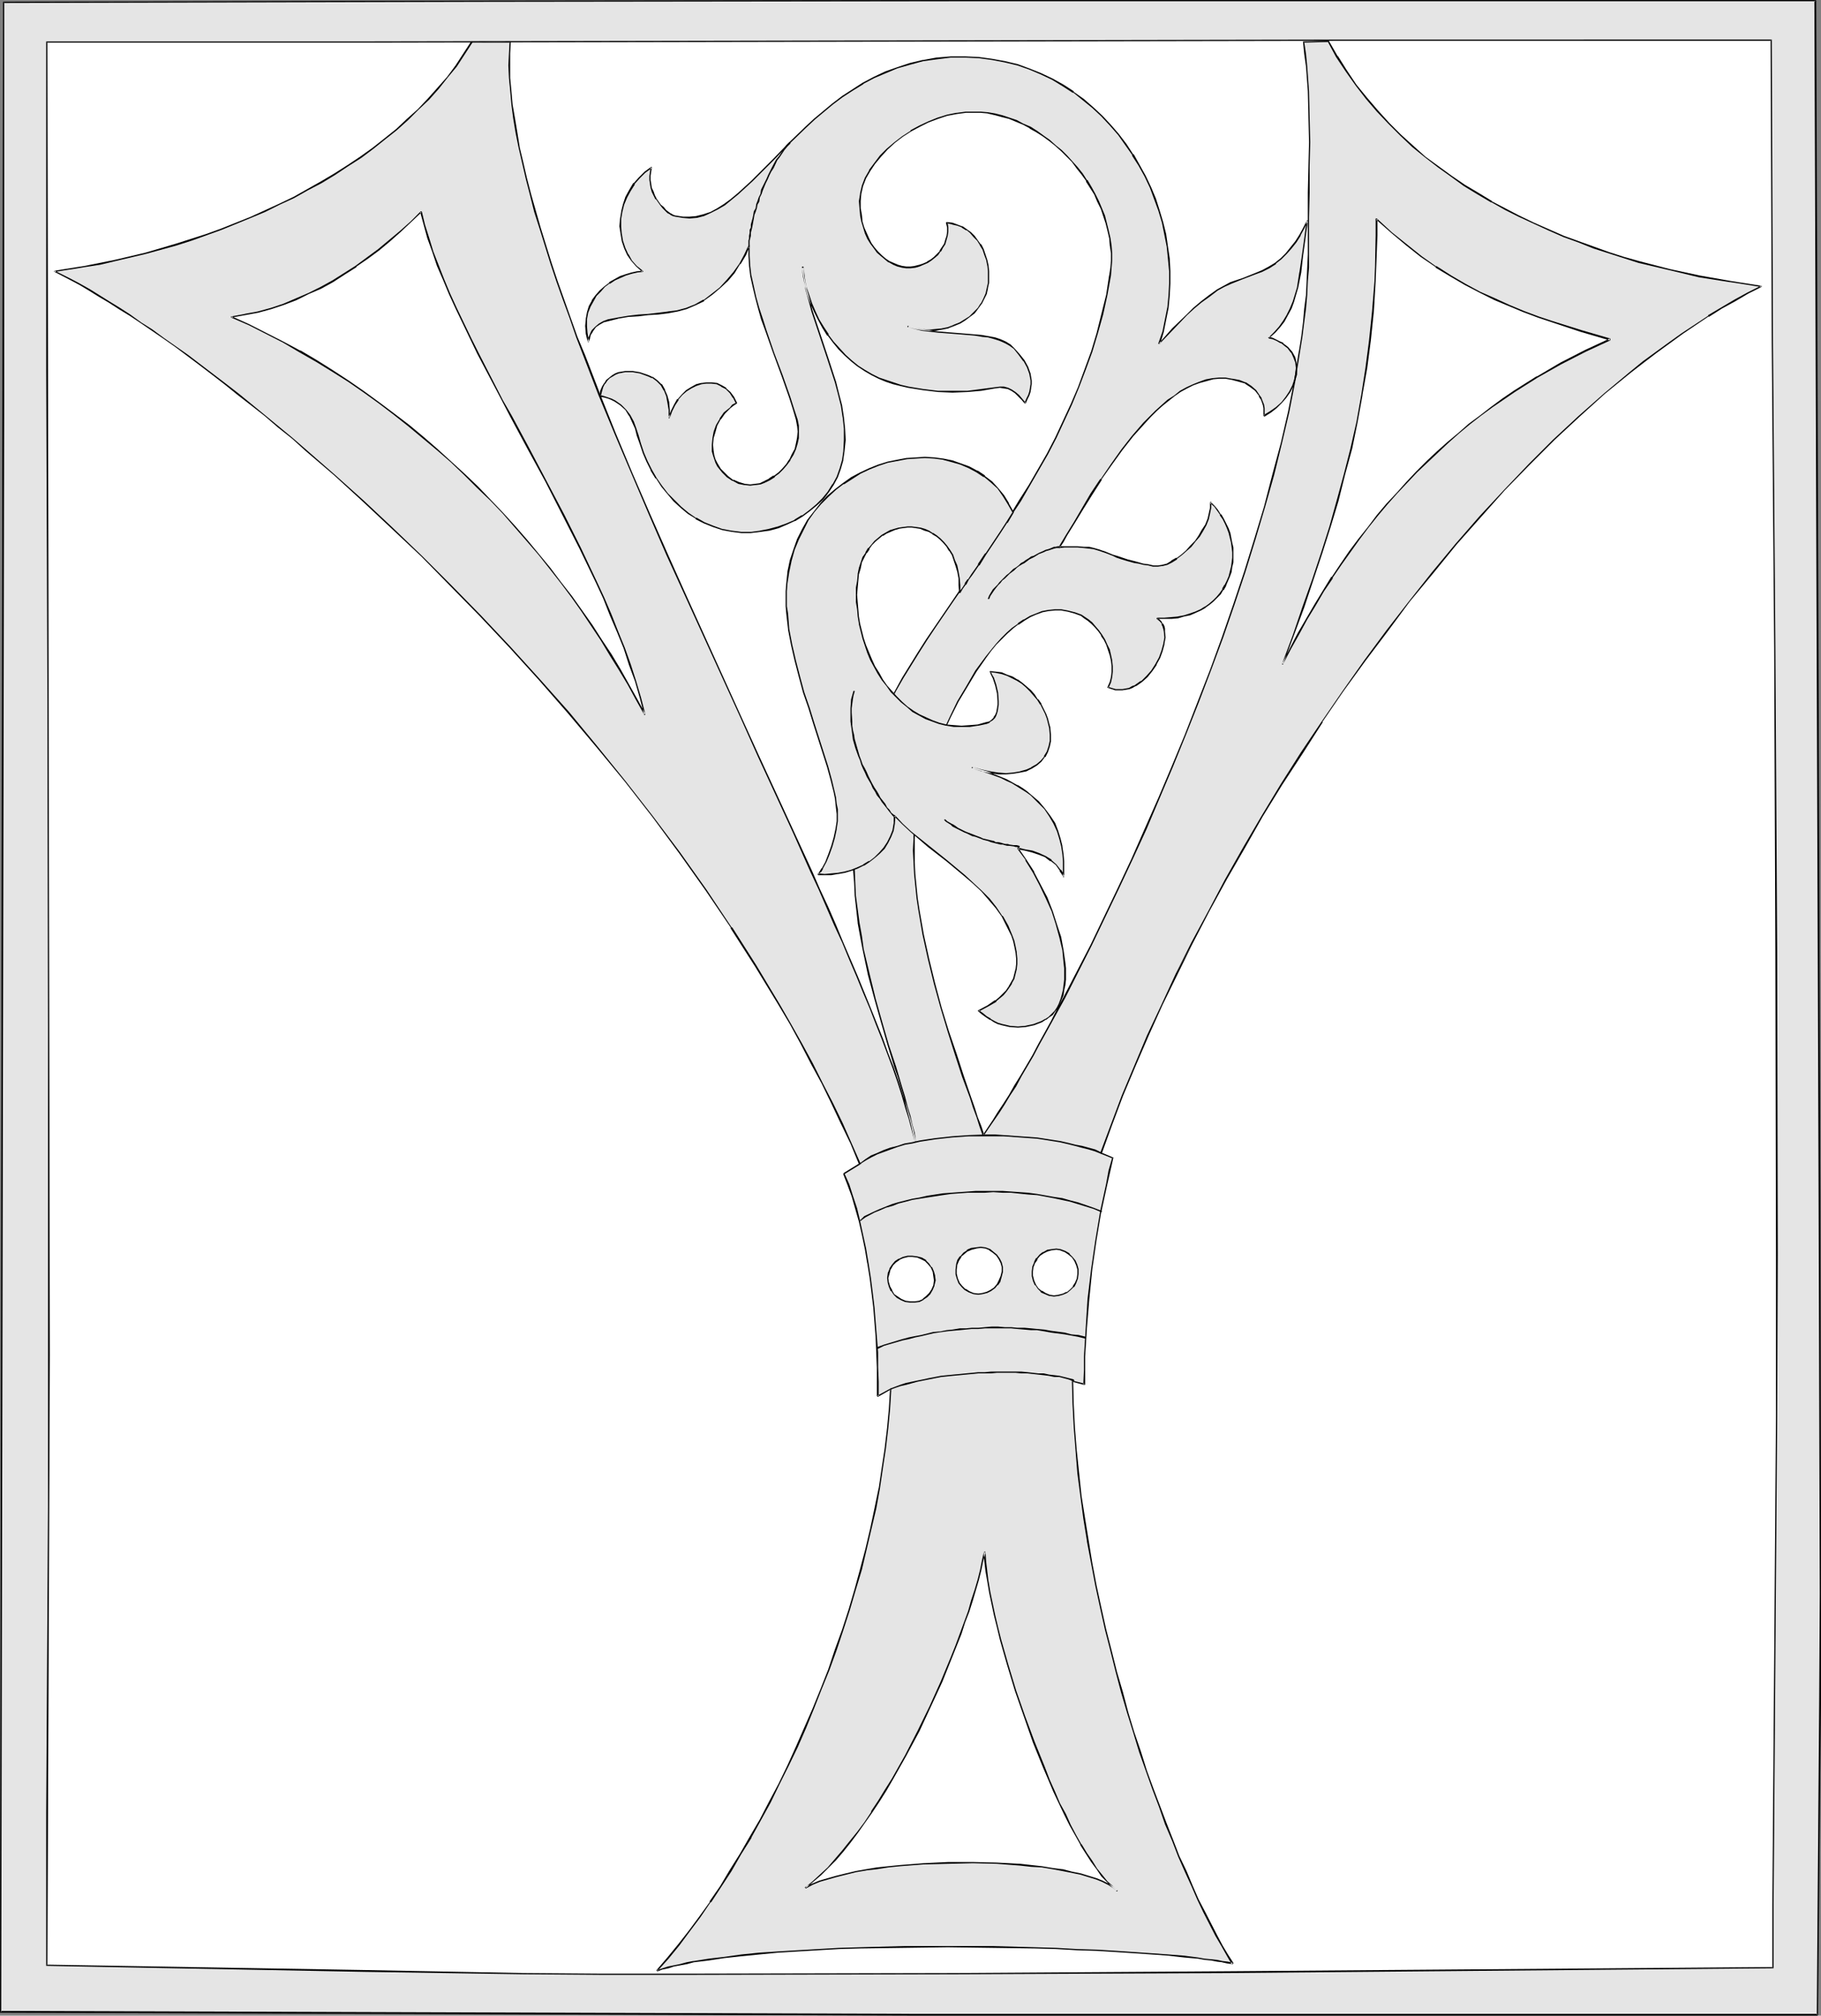 <?xml version="1.0" encoding="UTF-8" standalone="no"?>
<svg
   version="1.0"
   width="129.724mm"
   height="143.556mm"
   id="svg31"
   sodipodi:docname="Queen Anne Y.wmf"
   xmlns:inkscape="http://www.inkscape.org/namespaces/inkscape"
   xmlns:sodipodi="http://sodipodi.sourceforge.net/DTD/sodipodi-0.dtd"
   xmlns="http://www.w3.org/2000/svg"
   xmlns:svg="http://www.w3.org/2000/svg">
  <rect width="100%" height="100%" fill="#808080" stroke="none"/>
  <sodipodi:namedview
     id="namedview31"
     pagecolor="#ffffff"
     bordercolor="#000000"
     borderopacity="0.25"
     inkscape:showpageshadow="2"
     inkscape:pageopacity="0.0"
     inkscape:pagecheckerboard="0"
     inkscape:deskcolor="#d1d1d1"
     inkscape:document-units="mm" />
  <defs
     id="defs1">
    <pattern
       id="WMFhbasepattern"
       patternUnits="userSpaceOnUse"
       width="6"
       height="6"
       x="0"
       y="0" />
  </defs>
  <path
     style="fill:#e5e5e5;fill-opacity:1;fill-rule:evenodd;stroke:none"
     d="M 0.97,0.646 132.35,0.323 263.731,0.162 h 225.109 l 0.646,214.412 0.323,107.287 0.323,107.125 v 28.437 l -0.323,28.276 -0.485,56.713 H 248.217 L 0.162,541.605 0.323,488.769 V 435.934 L 0.808,218.29 V 109.549 Z"
     id="path1" />
  <path
     style="fill:#000000;fill-opacity:1;fill-rule:evenodd;stroke:none"
     d="M 1.131,0.646 0.97,0.808 132.35,0.485 263.731,0.323 h 225.109 l -0.323,-0.162 1.131,321.699 0.323,107.125 -0.162,28.437 -0.646,84.989 0.162,-0.323 H 248.217 L 0.162,541.282 0.323,541.605 1.131,109.549 V 0.646 H 0.808 L 0.646,109.549 0,541.605 v 0 0 0.162 0 H 0.162 L 248.217,542.574 h 241.107 v 0 l 0.162,-0.162 v 0 0 0 l 0.808,-84.989 V 428.986 l -0.162,-107.125 -1.131,-321.699 v 0 L 488.839,0 V 0 0 0 H 263.731 L 132.35,0.162 0.97,0.485 H 0.808 v 0.162 0 0 z"
     id="path2" />
  <path
     style="fill:#ffffff;fill-opacity:1;fill-rule:evenodd;stroke:none"
     d="m 12.605,11.31 h 86.779 l 86.941,-0.162 174.043,-0.323 h 116.513 l 0.323,81.758 0.646,81.758 0.323,81.758 0.323,81.596 -0.162,43.626 -0.323,43.787 -0.646,87.413 v 17.127 l -36.845,0.323 -36.522,0.323 -73.528,0.485 -73.205,0.485 -73.366,0.162 h -21.493 l -21.331,-0.162 -42.824,-0.808 -42.824,-0.646 -42.824,-0.808 v -41.04 l 0.323,-41.04 0.162,-41.202 0.162,-41.04 -0.162,-88.382 -0.162,-88.221 -0.323,-88.382 z"
     id="path3" />
  <path
     style="fill:#000000;fill-opacity:1;fill-rule:evenodd;stroke:none"
     d="m 12.766,11.31 -0.162,0.162 h 86.779 l 260.984,-0.485 h 116.513 l -0.162,-0.162 0.323,81.758 0.646,81.758 0.323,81.758 0.162,81.596 v 43.626 l -0.97,131.2 v 17.127 l 0.162,-0.162 -146.894,1.131 -73.205,0.485 -73.366,0.162 h -21.493 l -21.331,-0.162 -42.824,-0.808 -85.648,-1.454 0.162,0.162 0.162,-41.04 0.323,-82.242 0.162,-41.04 -0.162,-88.382 -0.162,-88.221 -0.162,-88.382 -0.162,-88.382 h -0.323 v 88.382 l 0.323,88.382 0.162,88.221 v 88.382 41.04 l -0.485,82.242 v 41.04 0.162 0 0 h 0.162 v 0 l 85.648,1.616 42.824,0.646 21.331,0.162 h 21.493 l 73.366,-0.162 73.205,-0.323 146.894,-1.293 v 0 0 0 h 0.162 v -0.162 0 -17.127 l 0.97,-131.2 0.162,-43.626 -0.162,-81.596 -0.485,-81.758 -0.646,-81.758 -0.323,-81.758 v -0.162 h -0.162 v 0 0 0 H 360.368 L 99.384,11.149 H 12.605 v 0 h -0.162 v 0.162 0 z"
     id="path4" />
  <path
     style="fill:#e5e5e5;fill-opacity:1;fill-rule:evenodd;stroke:none"
     d="m 249.025,208.919 0.808,-1.777 0.646,-1.777 1.616,-4.039 1.778,-4.039 1.939,-4.201 2.101,-4.201 2.424,-4.201 2.424,-4.039 2.586,-3.716 1.454,-1.777 1.293,-1.616 1.616,-1.616 1.454,-1.454 1.454,-1.293 1.454,-1.293 1.616,-0.969 1.616,-0.969 1.616,-0.646 1.616,-0.646 1.778,-0.323 1.778,-0.162 h 1.616 l 1.778,0.323 1.778,0.485 1.778,0.646 0.97,0.646 0.97,0.646 0.97,0.808 0.97,0.969 0.808,1.131 0.808,1.131 0.808,1.293 0.646,1.293 0.485,1.454 0.485,1.454 0.323,1.454 0.162,1.454 v 1.454 l -0.162,1.454 -0.323,1.454 -0.646,1.293 0.97,0.323 0.97,0.323 h 0.97 0.97 l 1.778,-0.323 0.97,-0.485 0.808,-0.323 1.616,-1.131 1.454,-1.293 1.293,-1.616 1.131,-1.616 0.97,-1.777 0.646,-1.939 0.485,-1.777 0.323,-1.777 -0.162,-1.616 v -0.808 l -0.323,-0.646 -0.162,-0.646 -0.485,-0.485 -0.323,-0.485 -0.646,-0.485 h 1.939 1.939 l 1.778,-0.323 1.616,-0.323 1.616,-0.485 1.454,-0.485 1.293,-0.646 1.293,-0.646 1.131,-0.969 0.97,-0.808 1.131,-0.969 0.808,-0.969 0.646,-1.131 0.808,-1.131 0.485,-1.131 0.485,-1.293 0.323,-1.131 0.323,-1.293 0.162,-1.293 0.162,-1.293 v -1.454 l -0.162,-1.293 -0.162,-1.293 -0.646,-2.585 -0.485,-1.293 -0.485,-1.293 -0.646,-1.131 -0.646,-1.293 -0.808,-1.131 -0.97,-0.969 -0.97,-1.131 v 1.454 l -0.323,1.616 -0.323,1.454 -0.646,1.454 -0.808,1.616 -0.97,1.454 -1.131,1.454 -1.131,1.293 -1.131,1.293 -1.293,0.969 -1.293,1.131 -1.454,0.646 -1.293,0.808 -1.293,0.323 -1.131,0.162 h -1.131 l -1.454,-0.323 -1.293,-0.162 -1.131,-0.323 -1.131,-0.162 -1.939,-0.485 -1.616,-0.485 -1.293,-0.646 -1.131,-0.323 -1.939,-0.808 -1.939,-0.646 -1.131,-0.323 -1.293,-0.162 -1.454,-0.162 -1.778,-0.162 h -3.394 -1.454 l 0.97,-1.454 0.97,-1.616 2.101,-3.555 2.262,-3.716 2.424,-3.878 2.586,-4.039 2.586,-3.878 2.909,-3.878 2.909,-3.878 3.07,-3.393 1.616,-1.616 1.616,-1.616 1.616,-1.616 1.616,-1.293 1.616,-1.293 1.778,-1.131 1.616,-0.969 1.778,-0.808 1.778,-0.646 1.616,-0.485 1.778,-0.485 1.778,-0.162 h 1.778 l 1.778,0.323 1.939,0.323 1.616,0.646 1.454,0.969 1.293,1.131 0.97,1.293 0.485,0.808 0.323,0.808 0.323,0.808 0.162,0.969 v 0.969 1.131 l 1.778,-1.131 1.616,-1.131 1.293,-1.293 1.131,-1.454 1.131,-1.454 0.808,-1.616 0.485,-1.616 0.485,-1.616 v -1.616 l -0.162,-1.454 -0.323,-1.454 -0.808,-1.293 -0.97,-1.293 -0.646,-0.485 -0.808,-0.646 -0.808,-0.323 -0.808,-0.485 -0.97,-0.485 -1.131,-0.323 1.616,-1.293 1.293,-1.454 1.131,-1.616 0.97,-1.616 0.808,-1.777 0.808,-1.777 1.131,-3.878 0.646,-4.039 0.646,-4.363 0.646,-4.686 0.646,-4.847 -0.97,1.939 -0.97,1.939 -1.131,1.777 -1.293,1.616 -1.293,1.616 -1.293,1.293 -1.616,1.293 -1.778,1.131 -1.778,0.969 -1.778,0.646 -3.394,1.293 -3.394,1.131 -1.616,0.969 -1.778,0.969 -2.262,1.616 -2.101,1.616 -2.101,1.777 -1.939,1.777 -3.717,3.716 -3.555,3.878 0.97,-3.07 0.646,-3.232 0.646,-3.232 0.323,-3.393 0.162,-3.232 v -3.232 l -0.162,-3.393 -0.485,-3.232 -0.646,-3.232 -0.646,-3.232 -0.97,-3.232 -1.131,-3.232 -1.131,-3.07 -1.454,-2.908 -1.616,-3.07 -1.778,-2.747 -1.778,-2.747 -2.101,-2.747 -2.101,-2.585 -2.262,-2.262 -2.424,-2.424 -2.586,-2.1 -2.747,-1.939 -2.747,-1.777 -2.909,-1.777 -3.07,-1.454 -3.07,-1.293 -3.232,-1.131 -3.394,-0.808 -3.394,-0.646 -3.555,-0.485 -3.555,-0.162 h -4.04 l -3.878,0.485 -3.555,0.485 -3.555,0.808 -3.394,1.131 -3.232,1.131 -3.07,1.454 -2.909,1.616 -2.909,1.777 -2.586,1.777 -2.747,1.939 -4.848,4.039 -2.424,2.262 -4.363,4.201 -4.202,4.363 -1.939,2.1 -1.939,1.939 -1.939,1.939 -1.939,1.777 -1.778,1.616 -1.939,1.454 -1.778,1.454 -1.939,1.131 -1.778,0.969 -1.778,0.646 -1.939,0.485 -1.939,0.323 -1.939,-0.162 -1.939,-0.323 -0.646,-0.162 -0.646,-0.485 -0.646,-0.323 -0.646,-0.646 -0.646,-0.646 -0.646,-0.646 -1.293,-1.777 -0.485,-0.969 -0.323,-0.969 -0.485,-0.969 -0.162,-1.131 -0.162,-0.969 v -1.131 l 0.162,-1.131 0.162,-1.131 -1.616,1.293 -1.616,1.454 -1.454,1.616 -0.97,1.777 -1.131,1.939 -0.646,1.777 -0.485,2.1 -0.323,1.939 v 1.939 l 0.162,2.1 0.323,1.939 0.646,1.777 0.808,1.777 1.131,1.777 1.293,1.454 1.616,1.293 -1.616,0.162 -1.454,0.323 -1.454,0.485 -1.454,0.646 -1.616,0.646 -1.293,0.808 -1.293,1.131 -1.293,1.131 -1.131,1.131 -0.808,1.454 -0.808,1.454 -0.646,1.777 -0.323,1.777 -0.162,1.777 0.323,2.1 0.323,2.1 0.162,-0.808 0.323,-0.808 0.323,-0.646 0.323,-0.646 0.808,-0.969 1.131,-0.808 1.131,-0.646 1.131,-0.485 2.586,-0.485 2.909,-0.485 2.747,-0.323 2.586,-0.162 2.747,-0.323 2.586,-0.162 2.424,-0.485 2.586,-0.646 2.262,-0.969 2.424,-1.293 2.101,-1.616 2.262,-1.777 1.939,-1.939 1.778,-2.1 1.616,-2.424 1.293,-2.262 1.131,-2.585 v 2.747 l 0.162,2.747 0.323,2.747 0.646,2.747 0.646,2.908 0.808,2.908 0.97,3.07 0.97,2.908 2.101,6.14 2.262,6.14 2.101,5.978 0.97,2.908 0.808,2.908 0.323,1.616 0.162,1.616 -0.162,1.616 -0.323,1.616 -0.323,1.616 -0.646,1.293 -0.808,1.454 -0.97,1.293 -0.97,1.131 -1.131,1.131 -1.131,0.808 -1.293,0.808 -1.131,0.808 -1.454,0.485 -1.293,0.162 -1.293,0.162 -1.454,-0.162 -1.616,-0.323 -1.616,-0.808 -1.454,-0.969 -1.293,-1.293 -0.646,-0.646 -0.485,-0.969 -0.646,-0.808 -0.323,-0.969 -0.323,-1.131 -0.323,-0.969 v -1.777 l 0.162,-1.777 0.323,-1.777 0.646,-1.777 0.97,-1.616 1.131,-1.616 1.454,-1.454 0.808,-0.646 0.97,-0.646 -0.808,-1.454 -0.97,-1.293 -1.131,-1.131 -1.131,-0.646 -1.293,-0.646 -1.293,-0.162 h -1.454 l -1.293,0.162 -1.454,0.485 -1.293,0.646 -1.293,0.808 -1.293,1.131 -0.97,1.293 -0.97,1.293 -0.808,1.777 -0.646,1.777 v -2.1 l -0.162,-1.939 -0.485,-1.939 -0.646,-1.454 -0.808,-1.454 -1.131,-1.131 -1.293,-0.808 -0.808,-0.323 -0.808,-0.323 -1.778,-0.646 -1.939,-0.323 h -1.939 l -0.97,0.162 -0.808,0.162 -0.97,0.323 -0.808,0.485 -0.808,0.485 -0.646,0.808 -0.646,0.808 -0.485,0.969 -0.323,0.969 -0.323,1.293 1.131,0.323 0.97,0.323 0.97,0.323 0.808,0.485 1.616,1.131 1.293,1.293 1.131,1.454 0.97,1.616 0.646,1.939 0.646,1.777 0.646,2.424 0.808,2.262 0.97,2.424 1.131,2.262 1.293,2.262 1.454,2.1 1.616,1.939 1.778,1.939 1.778,1.777 2.101,1.616 2.101,1.454 2.262,1.131 2.262,0.969 2.424,0.808 2.586,0.485 2.586,0.323 h 2.586 l 2.586,-0.323 2.262,-0.323 2.424,-0.808 2.262,-0.808 2.262,-0.969 2.101,-1.293 1.939,-1.293 1.939,-1.616 1.616,-1.616 1.454,-1.939 1.293,-1.939 1.131,-2.1 0.808,-2.1 0.646,-2.424 0.323,-2.262 0.162,-3.07 v -3.07 l -0.323,-3.07 -0.485,-3.07 -0.808,-3.232 -0.808,-3.232 -2.101,-6.301 -2.101,-6.463 -2.101,-6.14 -0.808,-3.07 -0.808,-3.07 -0.485,-2.908 -0.485,-2.747 0.323,2.424 0.485,2.424 0.808,2.424 0.646,2.262 1.131,2.262 0.97,2.262 1.293,2.1 1.293,1.939 1.293,1.939 1.616,1.777 1.616,1.616 1.616,1.616 1.778,1.454 1.939,1.131 1.778,1.131 1.939,0.969 1.939,0.646 1.939,0.808 2.101,0.485 1.939,0.485 4.04,0.646 4.04,0.485 3.878,0.162 4.04,-0.162 3.717,-0.323 3.717,-0.646 1.293,-0.162 h 0.97 l 1.131,0.323 0.97,0.485 0.97,0.646 0.97,0.808 0.808,0.969 0.97,0.969 0.485,-0.969 0.485,-1.131 0.323,-0.969 0.162,-0.969 0.162,-0.969 v -0.969 l -0.162,-0.969 -0.162,-0.808 -0.646,-1.777 -0.97,-1.777 -1.293,-1.616 -1.454,-1.616 -0.97,-0.969 -1.293,-0.808 -1.293,-0.485 -1.616,-0.485 -1.616,-0.485 -1.778,-0.323 -1.939,-0.162 -1.939,-0.162 -1.939,-0.162 -2.101,-0.162 -4.04,-0.323 -4.202,-0.646 -1.778,-0.323 -1.939,-0.485 1.939,0.485 1.778,0.323 1.939,0.162 1.778,-0.162 1.778,-0.162 1.616,-0.323 1.616,-0.646 1.454,-0.646 1.454,-0.808 1.293,-0.969 1.131,-0.969 0.97,-1.131 0.97,-1.293 0.646,-1.293 0.646,-1.454 0.323,-1.454 0.323,-1.454 v -1.616 -1.454 l -0.162,-1.616 -0.323,-1.454 -0.485,-1.454 -0.485,-1.293 -0.646,-1.293 -0.808,-1.131 -0.97,-1.131 -0.97,-0.969 -1.131,-0.808 -1.131,-0.808 -1.293,-0.485 -1.293,-0.485 -1.454,-0.162 0.162,1.293 v 1.131 l -0.162,1.131 -0.323,1.131 -0.323,0.969 -0.646,0.969 -0.485,1.131 -0.808,0.808 -0.808,0.808 -0.97,0.646 -0.97,0.646 -0.97,0.485 -1.131,0.485 -1.131,0.162 -1.293,0.323 h -1.131 l -1.131,-0.323 -1.293,-0.162 -1.131,-0.646 -1.131,-0.485 -0.97,-0.808 -1.131,-0.808 -0.97,-0.969 -0.808,-1.131 -0.97,-1.131 -0.646,-1.293 -0.808,-1.616 -0.485,-1.454 -0.485,-1.616 -0.323,-1.777 -0.162,-1.777 v -1.939 l 0.162,-1.939 0.485,-2.1 0.808,-2.1 1.131,-2.1 1.293,-1.939 1.616,-1.939 1.778,-1.939 1.939,-1.616 2.262,-1.777 2.101,-1.454 2.424,-1.293 2.424,-1.131 2.586,-0.969 2.424,-0.808 2.586,-0.485 2.424,-0.323 h 1.939 2.101 l 1.939,0.162 1.939,0.323 1.939,0.646 1.939,0.485 1.778,0.808 1.939,0.808 1.778,0.969 1.778,0.969 1.778,1.131 1.616,1.293 1.616,1.293 1.616,1.454 1.454,1.454 1.616,1.616 1.293,1.616 1.293,1.616 1.293,1.777 0.97,1.777 1.131,1.939 0.97,1.777 0.808,1.939 0.646,1.939 0.646,2.1 0.485,1.939 0.485,1.939 0.323,2.1 0.162,2.1 v 1.939 l -0.162,1.939 -0.323,2.1 -0.808,5.332 -1.293,5.17 -1.293,5.009 -1.454,5.009 -1.778,4.847 -1.778,4.686 -1.939,4.686 -2.101,4.524 -2.101,4.363 -2.262,4.363 -2.424,4.201 -2.424,4.201 -2.586,4.201 -2.424,4.039 -5.171,7.756 -5.171,7.594 -5.01,7.433 -4.848,7.109 -2.424,3.555 -2.262,3.393 -2.101,3.555 -2.101,3.393 -1.939,3.393 -1.778,3.232 -1.616,3.393 -1.454,3.393 -1.293,3.393 -1.131,3.232 -0.97,4.039 -0.97,3.878 -0.646,4.039 -0.646,3.878 -0.323,3.878 -0.323,3.878 v 3.716 3.716 l 0.162,3.878 0.162,3.555 0.97,7.271 0.485,3.555 0.646,3.555 1.454,6.786 1.778,6.625 1.778,6.463 1.778,5.978 1.939,5.978 0.808,2.747 0.808,2.585 0.808,2.747 0.646,2.585 0.808,2.424 0.485,2.262 0.485,2.424 0.485,2.1 -0.808,-2.908 -0.646,-3.07 -1.131,-3.232 -0.97,-3.393 -1.131,-3.555 -1.293,-3.555 -1.454,-3.878 -1.454,-3.878 -1.616,-4.039 -1.616,-4.201 -1.778,-4.363 -1.778,-4.363 -1.939,-4.363 -1.939,-4.686 -2.101,-4.686 -2.101,-4.686 -2.101,-4.847 -2.262,-5.009 -4.525,-10.018 -4.686,-10.341 -4.848,-10.502 -4.848,-10.664 -5.01,-10.826 -9.858,-21.813 -4.848,-10.987 -4.848,-10.987 -4.686,-10.826 -4.525,-10.664 -4.202,-10.664 -4.202,-10.341 -1.939,-5.17 -1.778,-5.009 -1.778,-5.009 -1.778,-4.847 -1.616,-4.847 -1.454,-4.847 -1.454,-4.524 -1.293,-4.686 -1.293,-4.363 -1.131,-4.363 -0.97,-4.201 -0.97,-4.201 -0.808,-4.039 -0.485,-3.878 -0.646,-3.716 -0.323,-3.716 -0.323,-3.393 V 17.612 14.38 l 0.162,-3.07 h -10.342 l -2.101,3.232 -2.101,3.232 -2.424,2.908 -2.424,3.07 -2.586,2.908 -2.747,2.908 -2.909,2.585 -2.909,2.747 -3.232,2.585 -3.232,2.424 -3.232,2.424 -3.555,2.262 -3.394,2.262 -3.555,2.262 -3.717,1.939 -3.717,2.1 -3.878,1.777 -3.878,1.939 -3.878,1.616 -7.918,3.232 -4.04,1.454 -4.04,1.293 -4.202,1.293 -8.08,2.424 -8.242,1.939 -4.202,0.808 -4.04,0.808 -4.04,0.646 -4.04,0.646 2.101,1.131 2.262,1.131 2.424,1.293 2.586,1.454 2.586,1.616 2.747,1.616 2.747,1.777 2.747,1.777 3.07,1.939 3.07,2.1 3.07,2.262 3.07,2.262 3.394,2.262 3.232,2.585 3.394,2.424 3.394,2.747 3.555,2.747 3.555,2.908 3.717,2.908 3.555,3.07 3.717,3.07 3.717,3.07 7.595,6.786 7.757,6.948 7.918,7.271 7.757,7.594 8.08,7.917 7.918,8.079 7.918,8.402 7.757,8.725 7.918,8.887 7.595,9.21 7.757,9.371 7.434,9.533 7.272,9.695 6.949,10.018 6.949,10.018 6.464,10.341 6.302,10.502 3.07,5.17 2.909,5.332 2.909,5.332 2.747,5.332 2.586,5.332 2.586,5.494 2.586,5.332 2.424,5.494 -4.363,2.585 1.293,2.908 0.97,3.232 0.97,3.232 0.97,3.393 0.808,3.716 0.808,3.716 0.646,3.878 0.646,4.039 0.485,3.878 0.485,4.039 0.646,8.079 0.162,4.039 0.162,4.039 0.162,3.878 v 3.878 l 3.394,-1.939 -0.323,5.332 -0.485,5.17 -0.646,5.494 -0.808,5.332 -0.808,5.494 -1.131,5.332 -1.131,5.494 -1.293,5.332 -1.454,5.494 -1.454,5.494 -1.616,5.494 -1.778,5.332 -1.778,5.332 -1.939,5.332 -2.101,5.332 -2.101,5.17 -2.101,5.332 -2.424,5.009 -2.262,5.17 -2.424,4.847 -2.424,4.847 -2.586,4.847 -2.586,4.686 -2.747,4.524 -2.747,4.363 -2.586,4.363 -2.747,4.201 -2.909,3.878 -2.747,3.878 -2.909,3.716 -2.909,3.555 -2.909,3.393 1.454,-0.485 1.454,-0.485 1.616,-0.323 1.616,-0.323 1.778,-0.323 1.939,-0.485 4.04,-0.646 4.202,-0.485 4.525,-0.485 4.848,-0.485 5.01,-0.485 5.333,-0.323 5.494,-0.323 5.656,-0.323 5.656,-0.162 5.818,-0.162 h 5.979 l 11.797,-0.162 11.958,0.162 h 5.818 l 5.818,0.162 5.656,0.162 5.656,0.323 5.333,0.162 5.171,0.323 4.848,0.323 4.686,0.323 4.525,0.323 4.202,0.485 3.717,0.323 1.778,0.323 1.778,0.162 1.616,0.162 1.454,0.323 1.293,0.162 1.293,0.323 -1.293,-2.262 -1.454,-2.424 -1.616,-2.908 -1.454,-2.908 -1.616,-3.232 -1.778,-3.555 -1.616,-3.716 -1.778,-3.716 -1.778,-4.201 -1.616,-4.201 -1.778,-4.524 -1.778,-4.524 -1.778,-4.847 -1.778,-4.847 -1.616,-5.17 -1.778,-5.17 -1.616,-5.332 -1.454,-5.494 -1.616,-5.494 -1.454,-5.655 -1.454,-5.817 -1.293,-5.817 -1.293,-5.817 -1.131,-5.978 -1.131,-6.14 -0.97,-5.978 -0.808,-6.14 -0.808,-6.14 -0.485,-6.14 -0.485,-6.14 -0.323,-6.301 -0.162,-6.14 3.07,0.808 0.162,-3.716 v -3.716 l 0.485,-7.756 0.646,-7.756 0.808,-8.079 1.131,-7.756 1.293,-7.756 0.808,-3.716 0.808,-3.716 0.808,-3.555 0.808,-3.393 -3.07,-1.293 2.747,-7.756 2.909,-7.756 3.394,-8.079 3.555,-8.079 3.717,-8.24 4.04,-8.402 4.04,-8.402 4.525,-8.402 4.525,-8.564 4.848,-8.564 5.01,-8.402 5.171,-8.564 5.333,-8.402 5.656,-8.402 5.656,-8.402 5.818,-8.079 5.979,-8.079 5.979,-7.917 6.302,-7.756 6.302,-7.594 6.464,-7.433 6.464,-7.109 6.787,-6.948 6.626,-6.625 6.787,-6.463 6.949,-5.978 6.787,-5.817 3.555,-2.747 3.555,-2.585 3.394,-2.585 3.555,-2.424 6.949,-4.686 3.555,-2.262 3.717,-2.1 3.394,-1.939 3.555,-1.777 -8.242,-1.293 -8.242,-1.454 -8.242,-1.777 -8.08,-2.1 -4.04,-1.131 -4.202,-1.293 -3.878,-1.454 -4.04,-1.454 -4.04,-1.454 -4.04,-1.777 -4.04,-1.777 -4.04,-1.939 -3.717,-1.939 -3.717,-1.939 -3.555,-2.1 -3.717,-2.262 -3.555,-2.424 -3.555,-2.585 -3.394,-2.747 -3.394,-2.747 -3.232,-3.07 -3.232,-3.07 -3.07,-3.393 -2.909,-3.393 -2.909,-3.555 -2.586,-3.878 -2.586,-3.878 -2.262,-4.039 -6.626,0.162 0.323,3.232 0.485,3.393 0.485,6.625 0.162,6.786 0.162,6.948 -0.162,6.625 v 6.948 l -0.162,6.625 v 6.625 3.393 l -0.162,3.555 -0.162,3.555 -0.162,3.716 -0.485,3.716 -0.323,3.716 -0.485,3.878 -0.646,4.039 -1.293,7.917 -1.616,8.24 -1.939,8.402 -2.101,8.402 -2.424,8.725 -2.586,8.725 -2.747,8.725 -2.909,8.887 -3.07,8.725 -3.232,8.887 -3.394,8.725 -3.394,8.725 -3.555,8.564 -3.555,8.402 -3.717,8.402 -3.555,8.24 -3.717,7.917 -3.717,7.594 -3.555,7.594 -3.717,7.109 -3.394,6.786 -1.778,3.393 -1.778,3.232 -1.778,3.07 -1.616,3.07 -1.616,2.908 -1.616,2.908 -1.616,2.585 -1.616,2.747 -1.454,2.424 -1.454,2.424 -1.454,2.262 -1.454,2.262 -1.454,1.939 -1.293,1.939 -0.646,-2.424 -0.97,-2.424 -0.97,-2.585 -0.808,-2.747 -1.939,-5.494 -2.101,-5.978 -1.939,-6.14 -1.939,-6.463 -1.778,-6.463 -1.616,-6.625 -1.454,-6.625 -1.131,-6.625 -0.485,-3.232 -0.323,-3.232 -0.323,-3.232 -0.162,-3.232 -0.162,-3.07 0.162,-3.07 0.162,-3.07 0.162,-2.908 0.485,-2.908 0.646,-2.747 0.646,-2.747 z m 51.712,299.886 -1.131,-0.808 -1.293,-0.808 -1.454,-0.808 -1.778,-0.646 -1.939,-0.646 -2.262,-0.646 -2.262,-0.485 -2.586,-0.485 -2.586,-0.485 -2.909,-0.485 -2.909,-0.323 -2.909,-0.323 -6.302,-0.323 -6.464,-0.162 h -6.626 l -6.626,0.323 -6.302,0.485 -3.232,0.323 -3.07,0.485 -2.909,0.323 -2.747,0.485 -2.747,0.646 -2.424,0.646 -2.424,0.646 -2.101,0.646 -2.101,0.808 -1.778,0.969 1.939,-1.616 2.101,-1.777 2.101,-2.1 1.939,-2.1 1.939,-2.262 1.939,-2.424 1.939,-2.585 2.101,-2.747 1.778,-2.747 1.939,-2.908 1.939,-3.07 1.778,-3.07 3.555,-6.301 3.394,-6.463 3.232,-6.625 2.909,-6.625 2.747,-6.625 1.293,-3.232 1.131,-3.07 1.131,-3.07 1.131,-3.07 0.808,-2.908 0.97,-2.747 0.808,-2.747 0.646,-2.585 0.485,-2.424 0.485,-2.424 0.323,2.424 0.162,2.747 0.485,2.747 0.485,2.908 0.646,2.908 0.646,3.232 0.808,3.232 0.808,3.232 1.939,6.786 2.101,6.948 2.424,7.109 2.586,6.948 2.586,6.786 1.454,3.232 1.293,3.232 1.454,3.07 1.454,2.908 1.454,2.908 1.454,2.747 1.454,2.585 1.454,2.262 1.454,2.262 1.454,2.1 1.293,1.777 1.293,1.616 1.454,1.293 z m 69.973,-449.829 3.878,3.716 4.04,3.232 4.04,3.07 4.04,2.747 3.878,2.585 4.04,2.262 3.878,2.1 3.878,1.777 3.878,1.777 4.04,1.616 3.878,1.454 3.878,1.293 7.757,2.424 7.595,2.262 -6.626,3.07 -6.464,3.393 -6.464,3.716 -6.141,3.878 -3.07,2.1 -3.07,2.262 -3.07,2.262 -2.909,2.262 -2.909,2.424 -2.909,2.424 -2.747,2.585 -2.747,2.585 -2.747,2.747 -2.747,2.747 -2.586,2.908 -2.747,3.07 -2.586,3.07 -2.424,3.07 -2.586,3.393 -2.424,3.232 -2.424,3.393 -2.424,3.555 -2.262,3.716 -2.262,3.716 -2.262,3.716 -2.262,4.039 -2.101,4.039 -2.101,4.039 2.909,-7.756 2.586,-7.433 2.586,-7.433 2.424,-7.109 2.262,-7.109 2.101,-7.109 1.778,-7.109 1.778,-6.948 1.616,-7.109 1.293,-7.271 1.131,-7.271 1.131,-7.433 0.808,-7.756 0.485,-8.079 0.162,-4.039 0.162,-4.201 0.162,-4.201 z M 173.558,192.276 l -2.101,-4.039 -2.262,-4.039 -2.424,-3.878 -2.262,-4.039 -2.586,-4.039 -2.586,-3.878 -2.586,-3.878 -2.747,-3.878 -2.909,-3.716 -3.07,-3.878 -2.909,-3.716 -3.232,-3.716 -3.232,-3.716 -3.232,-3.555 -3.394,-3.716 -3.394,-3.393 -3.555,-3.555 -3.555,-3.232 -3.717,-3.393 -3.878,-3.232 -3.878,-3.232 -3.878,-3.07 -4.04,-3.07 -4.202,-2.908 -4.04,-2.908 -4.363,-2.747 -4.363,-2.585 -4.363,-2.585 -4.525,-2.585 -9.211,-4.686 -4.686,-2.1 3.555,-0.646 3.555,-0.646 3.394,-0.969 3.394,-1.131 3.394,-1.454 3.394,-1.454 3.394,-1.616 3.07,-1.777 3.232,-1.939 3.07,-1.939 3.07,-2.262 3.07,-2.262 2.909,-2.424 2.909,-2.585 2.909,-2.585 2.747,-2.585 0.808,3.393 0.97,3.555 1.293,3.716 1.293,3.716 1.616,3.716 1.616,3.878 1.778,4.039 1.939,3.878 1.939,4.201 1.939,4.039 4.363,8.402 2.262,4.201 2.424,4.363 4.686,8.564 4.686,8.887 4.525,8.887 4.686,9.048 4.202,9.048 2.101,4.363 1.939,4.524 1.778,4.524 1.778,4.524 1.616,4.524 1.454,4.363 1.293,4.363 z"
     id="path5" />
  <path
     style="fill:#000000;fill-opacity:1;fill-rule:evenodd;stroke:none"
     d="m 249.349,209.08 0.646,-1.777 0.646,-1.939 1.616,-3.878 1.778,-4.201 1.939,-4.201 2.101,-4.201 2.424,-4.039 v 0 l 2.424,-4.039 v 0 l 2.586,-3.716 1.293,-1.777 1.454,-1.777 1.454,-1.454 1.454,-1.454 1.616,-1.454 1.454,-1.131 v 0.162 l 1.616,-1.131 v 0 l 1.616,-0.969 1.454,-0.646 1.778,-0.646 1.616,-0.323 v 0 l 1.778,-0.162 h 1.616 l 1.778,0.323 v 0 l 1.778,0.485 1.778,0.646 v 0 l 0.808,0.646 v 0 l 0.97,0.646 0.97,0.808 0.97,0.969 0.97,1.131 0.808,1.131 h -0.162 l 0.808,1.131 v 0 l 0.646,1.293 0.485,1.454 0.485,1.454 0.323,1.454 v 0 l 0.162,1.454 v 1.454 l -0.162,1.454 v 0 l -0.323,1.293 -0.646,1.454 v 0.162 h 0.162 l 0.97,0.323 0.97,0.323 v 0 h 0.97 0.97 l 1.939,-0.323 0.808,-0.323 0.808,-0.485 h 0.162 l 1.616,-1.131 v 0 l 1.454,-1.293 1.293,-1.616 v 0 l 1.131,-1.616 v -0.162 l 0.97,-1.777 0.646,-1.777 0.485,-1.777 v -0.162 l 0.323,-1.777 -0.162,-1.616 v -0.808 0 l -0.162,-0.646 -0.323,-0.646 h -0.162 l -0.323,-0.646 -0.485,-0.485 -0.485,-0.323 -0.162,0.162 h 1.939 1.939 l 1.778,-0.162 v 0 l 1.616,-0.485 1.616,-0.323 1.454,-0.646 1.454,-0.646 1.131,-0.646 0.162,-0.162 1.131,-0.808 0.97,-0.808 0.97,-0.969 0.97,-0.969 0.646,-1.131 h 0.162 l 0.646,-1.131 v -0.162 l 0.485,-1.131 0.485,-1.131 0.485,-1.293 0.162,-1.293 v 0 l 0.323,-1.293 v -1.293 -1.454 -1.293 l -0.323,-1.293 v 0 l -0.485,-2.585 -0.485,-1.293 -0.646,-1.293 -0.646,-1.293 v 0 l -0.646,-1.131 h -0.162 l -0.808,-1.293 -0.808,-0.969 -0.97,-0.969 v -0.162 h -0.162 l -0.162,0.162 v 0 1.454 0 l -0.323,1.454 -0.323,1.454 -0.646,1.616 -0.97,1.454 v 0 l -0.808,1.454 v 0 l -0.97,1.454 -1.293,1.293 -1.131,1.293 -1.293,1.131 -1.293,0.969 v -0.162 l -1.454,0.808 h 0.162 l -1.293,0.808 -1.293,0.323 v 0 l -1.131,0.162 h -1.131 v 0 l -1.454,-0.323 -1.293,-0.162 -1.131,-0.323 -1.131,-0.323 -1.939,-0.485 -1.454,-0.485 -1.454,-0.485 -1.131,-0.323 -1.939,-0.808 -1.939,-0.646 -1.131,-0.323 v 0 l -1.293,-0.323 h -1.454 l -1.778,-0.162 h -3.394 -1.454 l 0.162,0.323 0.97,-1.454 0.97,-1.777 2.101,-3.393 2.262,-3.716 2.424,-3.878 2.586,-4.039 h -0.162 l 2.747,-3.878 2.909,-4.039 2.909,-3.716 3.07,-3.393 1.616,-1.777 1.616,-1.616 1.616,-1.454 1.616,-1.293 1.616,-1.293 1.616,-1.131 v 0 l 1.778,-0.969 1.616,-0.808 1.778,-0.646 1.778,-0.485 1.778,-0.485 h -0.162 l 1.778,-0.162 h 1.778 l 1.778,0.323 v 0 l 1.778,0.485 1.778,0.485 h -0.162 l 1.454,0.969 v 0 l 1.293,0.969 1.131,1.454 h -0.162 l 0.485,0.808 v -0.162 l 0.323,0.808 0.323,0.969 0.162,0.808 v 0 0.969 1.131 h 0.162 v 0.162 h 0.162 l 1.778,-1.131 v 0 l 1.454,-1.131 1.454,-1.454 1.131,-1.293 1.131,-1.616 v 0 l 0.808,-1.616 0.485,-1.454 0.485,-1.616 v -0.162 -1.616 l -0.162,-1.454 v 0 l -0.323,-1.454 -0.808,-1.454 v 0 l -1.131,-1.293 -0.646,-0.485 -0.646,-0.485 v -0.162 l -0.808,-0.323 -0.97,-0.485 -0.97,-0.485 -0.97,-0.323 v 0.323 l 1.616,-1.454 1.293,-1.454 1.131,-1.454 v 0 l 0.97,-1.777 v 0 l -0.323,-0.162 v 0 l -0.97,1.616 v 0 l -1.131,1.616 -1.293,1.454 -1.454,1.454 h -0.162 v 0 0 0.162 h 0.162 v 0.162 0 l 0.97,0.162 1.131,0.485 0.808,0.485 0.808,0.323 h -0.162 l 0.808,0.646 0.646,0.485 0.97,1.293 V 94.845 l 0.646,1.454 0.485,1.293 v 0 l 0.162,1.454 -0.162,1.616 v 0 l -0.323,1.616 -0.485,1.454 -0.808,1.616 v 0 l -0.97,1.454 -1.131,1.454 -1.454,1.293 -1.616,1.131 v 0 l -1.616,0.969 0.162,0.323 v -1.131 -0.969 0 l -0.162,-0.969 -0.323,-0.808 -0.323,-0.808 v -0.162 l -0.485,-0.646 v 0 l -0.97,-1.454 -1.293,-1.131 v 0 l -1.454,-0.969 h -0.162 l -1.616,-0.646 -1.778,-0.323 h -0.162 l -1.778,-0.323 h -1.778 l -1.778,0.162 v 0 l -1.778,0.323 -1.778,0.646 -1.616,0.646 -1.778,0.808 -1.778,0.969 v 0 l -1.616,1.293 -1.778,1.131 -1.616,1.454 -1.616,1.454 -1.616,1.616 -1.616,1.616 -3.07,3.555 -2.909,3.716 -2.747,3.878 -2.747,4.039 h -0.162 l -2.586,3.878 -2.262,3.878 -2.262,3.878 -2.101,3.393 -0.97,1.616 -0.97,1.616 v 0 0 0.162 0 0 l 0.162,0.162 v 0 l 1.454,-0.162 h 3.394 l 1.778,0.162 1.454,0.162 1.293,0.162 h -0.162 l 1.131,0.323 1.939,0.646 2.101,0.808 0.97,0.485 1.454,0.485 1.616,0.485 1.778,0.485 1.131,0.162 1.293,0.323 1.293,0.162 1.293,0.323 h 0.162 1.131 l 1.131,-0.162 h 0.162 l 1.293,-0.323 1.293,-0.646 v 0 l 1.293,-0.808 v -0.162 l 1.293,-0.969 1.293,-1.131 1.293,-1.131 1.131,-1.454 1.131,-1.293 v 0 l 0.97,-1.616 v 0 l 0.808,-1.454 0.646,-1.616 0.323,-1.454 0.323,-1.616 v 0 -1.454 l -0.323,0.162 1.131,0.969 0.808,1.131 0.808,1.131 h -0.162 l 0.808,1.131 v 0 l 0.646,1.293 0.485,1.131 0.485,1.293 0.646,2.585 v 0 l 0.162,1.293 0.162,1.293 v 1.454 l -0.162,1.293 -0.162,1.293 v -0.162 l -0.323,1.293 -0.323,1.293 -0.485,1.131 -0.646,1.293 v -0.162 l -0.646,1.131 h 0.162 l -0.808,1.131 -0.808,0.969 -0.97,0.969 -1.131,0.969 -1.131,0.808 0.162,-0.162 -1.293,0.808 -1.454,0.646 -1.454,0.485 -1.454,0.485 -1.778,0.323 h 0.162 l -1.778,0.162 -1.939,0.162 h -1.939 v 0 l -0.162,0.162 v 0 0 0.162 0 l 0.646,0.485 0.485,0.485 0.323,0.485 h -0.162 l 0.323,0.646 0.162,0.646 v -0.162 l 0.162,0.808 0.162,1.616 -0.323,1.777 v 0 l -0.485,1.777 -0.646,1.777 -0.97,1.777 v 0 l -1.131,1.777 v 0 l -1.293,1.454 -1.454,1.454 v -0.162 l -1.616,1.131 h 0.162 l -0.97,0.323 -0.808,0.485 -1.778,0.323 v 0 h -0.97 -0.97 0.162 l -1.131,-0.323 -0.97,-0.323 0.162,0.323 0.646,-1.454 0.323,-1.454 v 0 l 0.162,-1.454 v -1.454 l -0.162,-1.454 v -0.162 l -0.323,-1.454 -0.323,-1.454 -0.646,-1.293 -0.646,-1.454 v 0 l -0.808,-1.293 v 0 l -0.808,-1.131 -0.97,-1.131 -0.808,-0.969 -0.97,-0.808 -0.97,-0.646 v 0 l -0.97,-0.646 v 0 l -1.778,-0.646 -1.939,-0.485 v 0 l -1.778,-0.323 h -1.616 l -1.778,0.162 v 0 l -1.778,0.323 -1.616,0.646 -1.616,0.646 -1.616,0.969 h -0.162 l -1.454,0.969 v 0.162 l -1.616,1.131 -1.454,1.293 -1.454,1.454 -1.454,1.616 -1.454,1.777 -1.293,1.616 -2.747,3.716 v 0 l -2.424,4.201 v 0 l -2.424,4.039 -2.101,4.363 -1.939,4.201 -1.778,4.039 -1.616,3.878 -0.808,1.939 -0.646,1.777 z"
     id="path6" />
  <path
     style="fill:#000000;fill-opacity:1;fill-rule:evenodd;stroke:none"
     d="m 346.793,84.828 0.97,-1.777 0.646,-1.777 1.131,-3.878 0.808,-4.039 v 0 l 0.485,-4.363 0.646,-4.686 0.646,-4.847 v 0 -0.162 h -0.162 l -0.162,0.162 -0.97,1.939 -0.97,1.777 v 0 l -1.131,1.777 v 0 l -1.293,1.616 -1.293,1.616 -1.293,1.293 -1.616,1.293 v 0 l -1.616,0.969 v 0 l -1.778,0.969 -1.939,0.808 -3.232,1.293 -3.394,1.131 -1.778,0.969 v 0 l -1.778,0.969 v 0 l -2.262,1.616 -2.101,1.616 -2.101,1.777 -1.778,1.777 -3.878,3.716 -3.555,4.039 0.323,0.162 0.97,-3.232 0.646,-3.232 0.646,-3.232 v 0 l 0.323,-3.393 0.162,-3.232 v -3.232 l -0.162,-3.393 -0.485,-3.232 v 0 l -0.485,-3.393 -0.808,-3.232 -0.97,-3.232 -0.97,-3.07 -1.293,-3.07 -1.454,-3.07 -1.616,-2.908 v 0 l -1.616,-2.908 h -0.162 l -1.778,-2.747 -2.101,-2.747 -2.101,-2.424 -2.262,-2.424 -2.424,-2.262 -2.586,-2.262 -2.747,-1.939 v -0.162 l -2.747,-1.777 v 0 l -2.909,-1.616 -3.07,-1.454 -3.232,-1.293 -3.07,-1.131 -3.394,-0.808 -3.555,-0.646 v 0 l -3.555,-0.485 -3.555,-0.162 h -4.04 l -3.878,0.323 -3.555,0.646 h -0.162 l -3.394,0.808 -3.394,1.131 -3.232,1.131 -3.07,1.454 -3.07,1.616 v 0 l -2.747,1.777 v 0 l -2.747,1.777 -2.747,2.1 -4.848,4.039 -2.262,2.1 -4.525,4.363 -4.04,4.201 -5.979,5.978 -1.939,1.777 -1.778,1.616 -1.939,1.616 -1.778,1.293 v 0 l -1.778,1.131 v 0 l -1.778,0.969 -1.939,0.646 -1.939,0.485 h 0.162 l -1.939,0.162 h -1.939 0.162 l -2.101,-0.323 -0.485,-0.162 -0.808,-0.485 0.162,0.162 -0.646,-0.485 -0.646,-0.485 -0.646,-0.808 -0.808,-0.646 -1.131,-1.616 v 0 l -0.485,-0.969 -0.323,-0.969 -0.485,-0.969 -0.162,-1.131 v 0 l -0.162,-0.969 v -1.131 l 0.162,-1.131 v 0 l 0.162,-0.969 v -0.323 0 0 h -0.162 v 0 l -1.778,1.293 -1.616,1.616 -1.293,1.454 h -0.162 l -1.131,1.939 v 0 l -0.97,1.777 -0.646,1.939 -0.485,1.939 v 0.162 l -0.323,1.939 -0.162,1.939 0.323,2.1 v 0 l 0.323,1.939 0.646,1.939 0.808,1.777 v 0 l 1.131,1.616 1.293,1.454 1.616,1.454 0.162,-0.323 -1.616,0.162 v 0 l -1.454,0.323 -1.616,0.485 -1.454,0.485 -1.454,0.808 v 0 l -1.454,0.808 v 0.162 l -1.293,0.969 -1.293,1.131 -1.131,1.293 v 0 l -0.97,1.293 v 0.162 l -0.808,1.454 -0.485,1.616 -0.323,1.777 v 0.162 l -0.162,1.777 0.162,2.1 v 0 l 0.485,2.1 0.162,0.162 h 0.162 v -0.162 l 0.323,-0.808 0.162,-0.808 0.323,-0.646 v 0.162 l 0.323,-0.646 v 0 l 0.808,-1.131 0.97,-0.646 v 0 l 1.131,-0.646 1.293,-0.323 2.586,-0.646 h -0.162 l 2.909,-0.485 2.747,-0.162 2.586,-0.323 2.747,-0.162 2.586,-0.323 v 0 l 2.586,-0.485 2.424,-0.646 2.262,-0.969 2.424,-1.131 v -0.162 l 2.262,-1.616 2.101,-1.777 2.101,-1.939 1.778,-2.1 1.454,-2.424 h 0.162 l 1.454,-2.424 v 0 l 0.97,-2.424 -0.323,-0.162 v 2.747 l 0.162,2.747 0.323,2.747 v 0 l 0.646,2.908 0.646,2.747 0.808,3.07 0.808,2.908 1.131,3.07 2.101,5.978 2.262,6.14 2.101,5.978 0.97,3.07 0.808,2.747 0.323,1.777 v -0.162 l 0.162,1.616 -0.162,1.616 v 0 l -0.323,1.616 -0.323,1.454 -0.808,1.454 -0.646,1.454 v -0.162 l -0.808,1.293 -1.131,1.293 -0.97,0.969 -1.293,0.969 v -0.162 l -1.293,0.808 h 0.162 l -1.293,0.646 0.162,0.485 1.293,-0.646 v 0 l 1.293,-0.808 v -0.162 l 1.131,-0.808 1.131,-1.131 0.97,-1.131 0.97,-1.293 v -0.162 l 0.808,-1.293 0.646,-1.454 0.485,-1.616 0.323,-1.454 v -0.162 -1.616 -1.616 0 l -0.323,-1.616 -0.97,-2.908 -0.97,-3.07 -2.101,-5.978 -2.262,-5.978 -2.101,-6.14 -0.97,-3.07 -0.97,-2.908 -0.808,-2.908 -0.646,-2.908 -0.646,-2.908 v 0.162 l -0.323,-2.747 -0.162,-2.747 v -2.747 0 0 -0.162 h -0.162 v 0 0.162 h -0.162 l -1.131,2.424 v 0 l -1.293,2.424 v 0 l -1.616,2.262 -1.778,2.1 -1.939,2.1 -2.262,1.777 -2.101,1.616 v -0.162 l -2.262,1.293 -2.424,0.969 -2.424,0.646 -2.586,0.323 h 0.162 l -2.586,0.323 -2.747,0.323 -2.586,0.162 -2.747,0.323 -2.909,0.485 v 0 l -2.586,0.485 -1.293,0.485 -1.131,0.646 v 0 l -0.97,0.808 -0.97,0.969 v 0 l -0.323,0.646 v 0 l -0.323,0.808 -0.323,0.646 -0.162,0.969 h 0.323 l -0.323,-2.262 v 0.162 l -0.162,-2.1 v -1.777 0 l 0.323,-1.777 0.646,-1.616 0.808,-1.454 v 0 l 0.808,-1.454 v 0 l 1.131,-1.131 1.131,-1.293 1.293,-0.969 v 0.162 l 1.454,-0.969 v 0 l 1.454,-0.646 1.454,-0.646 1.616,-0.485 1.454,-0.323 h -0.162 l 1.616,-0.162 v 0 0 l 0.162,-0.162 v 0 0 l -0.162,-0.162 -1.616,-1.293 -1.293,-1.454 -0.97,-1.777 v 0.162 l -0.808,-1.777 -0.646,-1.939 -0.323,-1.939 v 0.162 l -0.162,-2.1 v -1.939 l 0.323,-1.939 v 0 l 0.485,-1.939 0.808,-1.939 0.97,-1.777 v 0 l 1.131,-1.777 h -0.162 l 1.454,-1.616 1.454,-1.454 1.778,-1.293 -0.323,-0.162 -0.162,1.131 v 0 l -0.162,1.131 v 1.131 l 0.162,0.969 v 0.162 l 0.162,0.969 0.323,1.131 0.485,0.969 0.485,0.969 h 0.162 l 1.131,1.616 0.646,0.808 0.646,0.646 0.646,0.646 0.646,0.323 0.162,0.162 0.646,0.323 0.646,0.162 1.939,0.323 v 0 l 1.939,0.162 1.939,-0.162 v 0 l 1.939,-0.485 1.778,-0.808 1.939,-0.969 v 0 l 1.939,-1.131 v 0 l 1.778,-1.454 1.778,-1.454 1.939,-1.777 1.939,-1.777 5.818,-5.817 4.202,-4.363 4.363,-4.201 2.424,-2.262 4.848,-4.039 2.586,-1.939 2.747,-1.777 v 0 l 2.909,-1.777 h -0.162 l 3.07,-1.616 3.07,-1.293 3.07,-1.293 3.394,-0.969 3.555,-0.969 v 0 l 3.555,-0.485 3.878,-0.485 h 4.04 l 3.555,0.162 3.555,0.485 v 0 l 3.394,0.646 3.394,0.808 3.232,1.131 3.07,1.293 3.07,1.454 2.909,1.777 v 0 l 2.747,1.777 v -0.162 l 2.586,2.1 2.586,2.1 2.424,2.262 2.262,2.424 2.262,2.585 1.939,2.747 1.939,2.747 h -0.162 l 1.778,2.747 v 0 l 1.616,2.908 1.454,3.07 1.131,3.07 1.131,3.07 0.97,3.232 0.646,3.232 0.646,3.232 v 0 l 0.323,3.232 0.323,3.393 v 3.232 l -0.162,3.232 -0.323,3.393 v -0.162 l -0.646,3.232 -0.646,3.232 -1.131,3.232 v 0 0.162 0 h 0.162 v 0 h 0.162 v 0 0 0 l 3.717,-3.878 3.717,-3.878 1.939,-1.777 1.939,-1.616 2.262,-1.616 2.101,-1.616 v 0 l 1.778,-0.969 v 0 l 1.778,-0.808 3.232,-1.293 3.394,-1.293 1.778,-0.646 1.939,-0.969 v 0 l 1.778,-1.131 v -0.162 l 1.454,-1.131 1.454,-1.454 1.293,-1.454 1.293,-1.616 v 0 l 1.131,-1.777 v -0.162 l 0.97,-1.777 0.97,-1.939 -0.323,-0.162 -0.646,4.847 -0.646,4.686 -0.646,4.363 v -0.162 l -0.646,4.201 -1.131,3.716 -0.808,1.939 -0.808,1.616 z"
     id="path7" />
  <path
     style="fill:#000000;fill-opacity:1;fill-rule:evenodd;stroke:none"
     d="m 205.878,129.423 -1.293,0.646 -1.293,0.162 v 0 l -1.293,0.162 -1.454,-0.162 v 0 l -1.616,-0.485 -1.454,-0.646 v 0.162 l -1.454,-1.131 -1.293,-1.293 -0.646,-0.646 v 0 l -0.485,-0.808 v 0 l -0.485,-0.808 -0.485,-0.969 -0.323,-1.131 -0.162,-1.131 v 0.162 l -0.162,-1.777 0.162,-1.777 v 0 l 0.485,-1.616 0.485,-1.777 0.97,-1.777 v 0.162 l 1.131,-1.616 1.454,-1.454 0.808,-0.646 0.97,-0.646 v 0 -0.162 l -0.808,-1.616 v 0 l -0.97,-1.293 -1.131,-0.969 v -0.162 l -1.131,-0.646 v 0 l -1.293,-0.646 -1.454,-0.162 h -1.454 l -1.293,0.162 h -0.162 l -1.293,0.323 -1.454,0.808 v 0 l -1.293,0.808 -1.131,1.131 -1.131,1.293 h -0.162 l -0.808,1.454 v 0 l -0.808,1.616 -0.646,1.777 0.323,0.162 v -2.1 l -0.162,-1.939 v -0.162 l -0.485,-1.777 -0.646,-1.454 v -0.162 l -0.808,-1.454 h -0.162 l -0.97,-0.969 -1.293,-0.969 h -0.162 l -0.646,-0.323 -0.808,-0.323 -1.939,-0.646 v 0 l -1.939,-0.323 h -1.939 l -0.97,0.162 v 0 l -0.97,0.162 -0.808,0.323 -0.808,0.485 v 0 l -0.808,0.646 -0.808,0.646 -0.485,0.808 -0.162,0.162 -0.485,0.808 -0.485,1.131 -0.162,1.293 v 0.162 0 0.162 l 1.131,0.162 1.131,0.323 0.808,0.323 0.97,0.485 v 0 l 1.454,0.969 1.454,1.293 0.97,1.616 v -0.162 l 0.808,1.777 0.808,1.777 0.485,1.939 0.808,2.262 0.808,2.424 0.97,2.262 1.131,2.262 v 0.162 l 1.293,2.1 h 0.162 l 1.454,2.262 1.616,1.939 1.616,1.939 1.939,1.777 1.939,1.616 2.101,1.293 v 0.162 l 2.262,1.131 2.424,0.969 2.424,0.808 2.586,0.485 v 0 l 2.586,0.323 h 2.586 l 2.586,-0.323 v 0 l 2.424,-0.323 2.424,-0.646 2.262,-0.969 2.101,-0.969 h 0.162 l 2.101,-1.293 v 0 l 1.939,-1.454 1.778,-1.454 1.778,-1.616 1.454,-1.939 v 0 l 1.293,-1.939 v 0 l 1.131,-2.1 0.808,-2.262 0.646,-2.262 v -0.162 l 0.323,-2.262 0.323,-3.07 -0.162,-3.07 -0.323,-3.07 v 0 l -0.485,-3.232 -0.808,-3.07 -0.808,-3.232 -2.101,-6.463 -2.101,-6.301 -2.101,-6.301 -0.808,-3.07 -0.808,-2.908 -0.485,-2.908 v 0 l -0.323,-2.747 v -0.162 l -0.162,-0.162 h -0.162 l -0.162,0.162 v 0.162 l 0.323,2.424 v 0 l 0.485,2.424 0.646,2.424 0.808,2.262 0.97,2.262 1.131,2.262 v 0 l 1.131,2.1 1.293,2.1 h 0.162 l 1.454,1.939 1.454,1.777 1.616,1.616 1.778,1.616 1.616,1.293 1.939,1.293 v 0 l 1.939,1.131 v 0 l 1.939,0.969 1.939,0.808 1.939,0.646 1.939,0.485 2.101,0.485 4.04,0.646 v 0 l 4.04,0.485 3.878,0.162 4.04,-0.162 3.717,-0.323 3.717,-0.646 1.293,-0.162 0.97,0.162 v 0 l 1.131,0.162 0.97,0.485 v 0 l 0.97,0.646 0.808,0.808 0.97,0.969 0.808,0.969 v 0 h 0.162 0.162 l 0.485,-1.131 0.485,-0.969 0.323,-0.969 0.162,-0.969 v -0.162 l 0.162,-0.969 v -0.969 l -0.162,-0.969 v 0 l -0.162,-0.969 -0.646,-1.777 -0.97,-1.777 v 0 l -1.293,-1.616 -1.454,-1.616 -0.97,-0.969 v 0 l -1.293,-0.808 v 0 l -1.454,-0.646 -1.454,-0.485 -1.778,-0.323 -1.778,-0.323 v 0 l -1.939,-0.162 -1.939,-0.162 -1.939,-0.162 -2.101,-0.162 -4.04,-0.323 -4.202,-0.646 h 0.162 l -1.939,-0.323 -1.778,-0.485 -0.162,0.323 1.939,0.485 v 0 l 1.778,0.323 1.939,0.162 h 1.778 l 1.778,-0.323 v 0 l 1.616,-0.323 1.454,-0.969 -1.616,0.646 -1.616,0.323 h 0.162 l -1.778,0.162 -1.778,0.162 -1.939,-0.162 -1.778,-0.323 v 0 l -1.778,-0.485 h -0.162 v 0 h -0.162 v 0 0.162 0 0.162 0 0 h 0.162 l 1.778,0.485 1.939,0.485 v 0 l 4.202,0.485 4.04,0.323 2.101,0.162 1.939,0.162 1.939,0.162 1.939,0.323 h -0.162 l 1.778,0.162 1.778,0.485 1.454,0.485 1.454,0.646 v 0 l 1.131,0.646 v 0 l 1.131,0.808 1.293,1.616 1.293,1.777 v -0.162 l 0.97,1.777 0.646,1.777 0.162,0.969 v -0.162 l 0.162,0.969 v 0.969 l -0.162,0.969 v 0 l -0.162,0.969 -0.323,0.969 -0.485,0.969 -0.485,1.131 h 0.323 l -0.97,-1.131 -0.808,-0.969 -0.97,-0.808 -0.97,-0.646 v 0 l -0.97,-0.485 -1.131,-0.323 h -0.162 -0.97 l -1.293,0.162 -3.717,0.485 -3.717,0.485 h -4.04 -3.878 l -4.04,-0.485 v 0 l -3.878,-0.646 -2.101,-0.485 -1.939,-0.646 -1.939,-0.646 -1.939,-0.646 -1.939,-0.969 v 0 l -1.939,-1.131 v 0 l -1.778,-1.131 -1.778,-1.454 -1.616,-1.454 -1.616,-1.777 -1.616,-1.777 -1.454,-1.939 h 0.162 l -1.293,-1.939 -1.293,-2.1 v 0 l -0.97,-2.1 -0.97,-2.262 -0.808,-2.424 -0.808,-2.262 -0.485,-2.585 v 0.162 l -0.162,-2.424 h -0.485 l 0.485,2.747 v 0 l 0.485,3.07 0.808,2.908 0.808,3.07 2.101,6.301 2.101,6.301 2.101,6.463 0.808,3.07 0.808,3.232 0.485,3.232 v -0.162 l 0.323,3.07 v 3.07 l -0.162,3.07 -0.323,2.262 v 0 l -0.646,2.262 -0.808,2.262 -1.131,2.1 v -0.162 l -1.293,2.1 v 0 l -1.454,1.777 -1.616,1.616 -1.939,1.616 -1.939,1.454 v -0.162 l -2.101,1.293 h 0.162 l -2.262,0.969 -2.262,0.808 -2.424,0.646 -2.424,0.485 h 0.162 l -2.586,0.323 h -2.586 l -2.586,-0.323 v 0 l -2.586,-0.485 -2.262,-0.808 -2.424,-0.969 -2.262,-1.293 v 0.162 l -2.101,-1.454 -1.939,-1.616 -1.778,-1.777 -1.778,-1.777 -1.616,-2.1 -1.454,-2.1 v 0 l -1.293,-2.262 v 0 l -1.131,-2.262 -0.97,-2.262 -0.808,-2.424 -0.646,-2.262 -0.646,-1.939 -0.646,-1.777 -0.97,-1.777 v 0 l -1.131,-1.454 -1.293,-1.293 -1.616,-1.131 v 0 l -0.97,-0.485 -0.97,-0.323 -0.97,-0.323 -1.131,-0.323 0.162,0.323 0.323,-1.293 0.323,-1.131 0.485,-0.969 v 0.162 l 0.646,-0.969 0.646,-0.646 0.808,-0.485 v 0 l 0.808,-0.485 0.808,-0.323 0.97,-0.162 h -0.162 l 0.97,-0.162 h 1.939 l 1.939,0.323 v 0 l 1.778,0.646 0.808,0.323 0.646,0.323 v -0.162 l 1.293,0.969 1.131,1.131 v 0 l 0.808,1.454 v -0.162 l 0.646,1.616 0.323,1.777 v 0 l 0.323,1.939 v 2.1 0 0 l 0.162,0.162 v 0 0 l 0.162,-0.162 v 0 l 0.646,-1.777 0.808,-1.616 v 0 l 0.97,-1.454 h -0.162 l 1.131,-1.293 1.131,-0.969 1.293,-0.808 v 0 l 1.293,-0.646 1.454,-0.485 v 0 l 1.293,-0.162 h 1.454 -0.162 l 1.454,0.162 1.293,0.646 h -0.162 l 1.293,0.646 v 0 l 1.131,1.131 0.808,1.293 v -0.162 l 0.808,1.616 v -0.162 l -0.97,0.485 -0.646,0.808 -1.616,1.293 -1.131,1.616 v 0.162 l -0.97,1.616 -0.646,1.777 -0.323,1.777 v 0 l -0.162,1.777 v 1.777 0 l 0.323,1.131 0.323,0.969 0.323,0.969 0.485,0.969 v 0 l 0.646,0.808 v 0 l 0.646,0.808 1.293,1.293 1.454,0.969 h 0.162 l 1.454,0.808 1.616,0.323 h 0.162 l 1.454,0.162 1.293,-0.162 h 0.162 l 1.293,-0.162 1.293,-0.485 z"
     id="path8" />
  <path
     style="fill:#000000;fill-opacity:1;fill-rule:evenodd;stroke:none"
     d="m 255.328,88.382 1.616,-0.646 1.616,-0.646 v 0 l 1.293,-0.808 v 0 l 1.293,-0.969 1.293,-0.969 0.97,-1.293 0.808,-1.131 0.162,-0.162 0.646,-1.293 0.646,-1.293 0.323,-1.454 v -0.162 l 0.323,-1.454 v -1.616 -1.454 l -0.162,-1.616 v 0 l -0.323,-1.454 -0.485,-1.454 -0.485,-1.454 -0.646,-1.293 h -0.162 l -0.808,-1.131 -0.808,-1.131 -0.97,-0.969 -1.131,-0.808 v 0 l -1.131,-0.808 h -0.162 l -1.293,-0.485 -1.293,-0.485 v 0 l -1.454,-0.162 h -0.162 l -0.162,0.162 v 0 l 0.323,1.293 v 1.131 l -0.162,1.131 v 0 l -0.323,0.969 -0.323,1.131 -0.646,0.969 v 0 l -0.646,0.969 h 0.162 l -0.808,0.808 -0.808,0.808 -0.808,0.646 v 0 l -1.131,0.646 h 0.162 l -1.131,0.485 -0.97,0.323 -1.293,0.323 h 0.162 l -1.293,0.162 h -1.131 l -1.131,-0.162 v 0 l -1.131,-0.323 -1.131,-0.485 -1.131,-0.485 v 0 l -0.97,-0.646 -1.131,-0.969 -0.97,-0.969 -0.97,-1.131 -0.808,-1.131 v 0 l -0.646,-1.293 -0.646,-1.454 -0.646,-1.454 -0.485,-1.616 -0.162,-1.777 v 0 l -0.323,-1.777 v -1.939 l 0.162,-1.939 v 0 l 0.485,-2.1 0.808,-2.1 1.131,-1.939 v 0 l 1.293,-1.939 1.616,-1.939 1.778,-1.939 1.939,-1.777 2.101,-1.616 2.262,-1.454 v 0 l 2.424,-1.293 2.262,-1.131 2.586,-0.969 2.424,-0.808 2.586,-0.485 v 0 l 2.424,-0.323 h 1.939 2.101 l 1.939,0.162 h -0.162 l 2.101,0.485 1.778,0.485 1.939,0.485 1.939,0.808 1.939,0.808 1.778,0.969 h -0.162 l 1.778,0.969 v 0 l 1.778,1.131 1.778,1.293 1.616,1.293 1.616,1.454 1.454,1.454 1.454,1.454 1.293,1.777 1.293,1.616 1.293,1.777 h -0.162 l 1.131,1.777 v 0 l 1.131,1.777 0.808,1.939 0.97,1.939 0.646,1.939 0.646,1.939 0.485,1.939 0.485,2.1 v -0.162 l 0.162,2.1 0.323,2.1 v 1.939 l -0.162,1.939 -0.323,2.1 v -0.162 l -0.808,5.332 -1.293,5.17 -1.293,5.17 -1.454,4.847 -1.778,4.847 -1.778,4.847 -1.939,4.524 -2.101,4.524 -2.101,4.524 -2.262,4.363 -2.424,4.201 -2.424,4.201 v 0 l -2.586,4.039 -2.424,4.039 -5.171,7.917 v 0 l -5.171,7.433 -5.01,7.433 -4.848,7.109 -2.424,3.555 v 0 l -2.262,3.555 -2.101,3.393 -2.101,3.393 v 0 l -1.939,3.555 -1.778,3.232 -1.616,3.393 -1.454,3.393 -1.293,3.232 -1.131,3.393 -1.131,3.878 -0.808,4.039 -0.808,3.878 v 0.162 l -0.485,3.878 -0.485,3.878 -0.162,3.878 -0.162,3.716 v 3.716 l 0.323,3.878 0.162,3.555 0.808,7.271 v 0.162 l 0.646,3.555 0.646,3.393 1.454,6.948 1.778,6.625 1.778,6.301 1.778,6.14 1.778,5.817 0.97,2.747 0.808,2.747 0.808,2.585 0.646,2.585 0.646,2.424 0.646,2.424 0.485,2.262 0.485,2.262 0.323,-0.162 -0.646,-2.908 -0.808,-3.07 -0.97,-3.232 -1.131,-3.393 -1.131,-3.555 -1.293,-3.716 -1.454,-3.716 -1.454,-4.039 -1.616,-4.039 -1.616,-4.039 -1.778,-4.363 -1.778,-4.363 -1.939,-4.524 -1.939,-4.524 -1.939,-4.686 -2.101,-4.847 -2.262,-4.847 -2.101,-4.847 -4.686,-10.179 -4.686,-10.179 -4.848,-10.502 -4.848,-10.664 -14.867,-32.8 -4.848,-10.826 -4.848,-10.987 -4.686,-10.826 -4.525,-10.826 -4.202,-10.502 -4.04,-10.502 -2.101,-5.009 -1.778,-5.009 -1.778,-5.009 -1.778,-5.009 -1.616,-4.847 -1.454,-4.686 -1.454,-4.686 -1.293,-4.524 -1.293,-4.524 -1.131,-4.363 -0.97,-4.201 -0.97,-4.039 -0.646,-4.039 v 0 l -0.646,-3.878 -0.646,-3.716 -0.323,-3.716 -0.323,-3.393 V 17.612 14.38 l 0.162,-3.07 v 0 -0.162 0 h -0.162 l -10.342,0.323 h 10.342 l -0.162,-0.162 -0.162,3.07 -0.162,3.232 0.162,3.393 0.323,3.393 0.323,3.716 0.485,3.716 0.646,3.878 v 0 l 0.808,4.039 0.97,4.201 0.97,4.201 1.131,4.363 1.131,4.524 1.454,4.524 1.454,4.686 1.454,4.686 1.616,4.847 1.778,5.009 1.778,4.847 1.778,5.17 1.939,5.009 4.04,10.502 4.363,10.502 4.525,10.664 4.686,10.987 4.686,10.826 5.01,10.987 14.867,32.638 4.848,10.826 4.848,10.502 4.686,10.179 4.525,10.179 2.262,4.847 2.101,4.847 2.101,4.847 2.101,4.524 1.939,4.686 1.939,4.524 1.778,4.363 1.778,4.201 1.616,4.201 1.616,4.039 1.454,3.878 1.454,3.878 1.293,3.716 1.131,3.555 0.97,3.393 0.97,3.07 0.808,3.07 0.808,3.07 v 0 h 0.162 v 0 0 h 0.162 v 0 -0.162 0 l -0.323,-2.262 -0.646,-2.262 -0.485,-2.262 -0.808,-2.585 -0.646,-2.585 -0.808,-2.585 -0.808,-2.747 -0.808,-2.747 -1.939,-5.817 -1.778,-6.14 -1.778,-6.301 -1.616,-6.625 -1.616,-6.786 -0.485,-3.555 -0.646,-3.555 v 0 l -0.97,-7.271 -0.162,-3.555 -0.162,-3.878 v -3.716 -3.716 l 0.323,-3.878 0.323,-3.878 0.646,-3.878 v 0 l 0.646,-3.878 0.97,-4.039 1.131,-4.039 0.97,-3.232 1.293,-3.393 1.616,-3.232 1.454,-3.393 1.778,-3.393 1.939,-3.393 v 0 l 2.101,-3.393 2.101,-3.393 2.262,-3.555 v 0 l 2.262,-3.393 4.848,-7.109 5.171,-7.433 5.171,-7.594 v 0 l 5.171,-7.917 2.586,-3.878 2.424,-4.201 v 0 l 2.424,-4.201 2.424,-4.201 2.262,-4.363 2.101,-4.524 2.101,-4.524 1.939,-4.686 1.778,-4.686 1.778,-4.847 1.454,-4.847 1.454,-5.17 1.131,-5.17 0.97,-5.332 v 0 l 0.162,-2.1 0.162,-1.939 v -1.939 l -0.162,-2.1 -0.323,-2.1 v 0 l -0.485,-2.1 -0.485,-1.939 -0.485,-1.939 -0.808,-1.939 -0.808,-1.939 -0.97,-1.939 -0.97,-1.777 v 0 l -1.131,-1.939 h -0.162 l -1.131,-1.777 -1.293,-1.616 -1.454,-1.616 -1.454,-1.616 -1.454,-1.454 -1.616,-1.293 -1.616,-1.454 -1.616,-1.131 -1.778,-1.293 v 0 l -1.778,-1.131 v 0 l -1.939,-0.808 -1.778,-0.969 -1.939,-0.646 -1.939,-0.646 -1.939,-0.485 -1.939,-0.323 v 0 l -1.939,-0.162 h -2.101 -1.939 l -2.424,0.323 h -0.162 l -2.424,0.485 -2.586,0.808 -2.424,0.969 -2.424,1.131 -2.424,1.293 v 0.162 l -2.262,1.454 -2.101,1.616 -2.101,1.777 -1.778,1.777 -1.454,1.939 -1.454,1.939 v 0.162 l -1.131,1.939 -0.808,2.1 -0.485,2.1 v 0.162 l -0.323,1.939 0.162,1.939 0.162,1.777 v 0.162 l 0.323,1.616 0.485,1.616 0.485,1.616 0.646,1.454 0.808,1.293 v 0 l 0.97,1.293 0.808,1.131 1.131,0.969 0.97,0.808 0.97,0.808 h 0.162 l 1.131,0.646 1.131,0.485 1.293,0.323 v 0 l 1.131,0.162 h 1.131 l 1.293,-0.162 v 0 l 1.131,-0.323 1.131,-0.485 1.131,-0.485 v 0 l 0.97,-0.646 v 0 l 0.808,-0.646 0.97,-0.808 0.646,-0.969 h 0.162 l 0.485,-0.969 v 0 l 0.646,-0.969 0.323,-1.131 0.323,-1.131 v 0 l 0.162,-1.131 v -1.131 l -0.162,-1.293 -0.162,0.162 1.454,0.323 h -0.162 l 1.454,0.323 1.293,0.485 h -0.162 l 1.293,0.808 v -0.162 l 0.97,0.808 0.97,1.131 0.97,0.969 0.808,1.293 -0.162,-0.162 0.808,1.293 0.485,1.454 0.485,1.293 0.323,1.616 v -0.162 l 0.162,1.616 v 1.454 1.616 l -0.323,1.454 v 0 l -0.323,1.454 -0.646,1.454 -0.646,1.293 v -0.162 l -0.808,1.293 -1.131,1.131 -1.131,1.131 -1.293,0.808 v 0 l -1.293,0.808 v 0 l -1.616,0.646 z"
     id="path9" />
  <path
     style="fill:#000000;fill-opacity:1;fill-rule:evenodd;stroke:none"
     d="m 137.36,11.149 h -10.504 v 0 0 l -2.101,3.232 v 0 l -2.101,3.232 -2.262,3.07 -2.586,2.908 -2.586,2.908 -2.747,2.908 -2.909,2.585 -2.909,2.747 -3.232,2.585 -3.07,2.424 -3.394,2.424 v 0 l -3.394,2.262 -3.555,2.262 -3.555,2.1 v 0 l -3.717,2.1 -3.717,2.1 -3.717,1.777 -3.878,1.777 -3.878,1.777 -8.08,3.232 -4.04,1.454 -4.04,1.293 -4.04,1.293 -8.242,2.424 -8.242,1.939 -4.04,0.808 -4.04,0.808 -4.04,0.646 v 0 l -4.04,0.646 v 0 l -0.162,0.162 v 0 l 0.162,0.162 4.363,2.262 2.424,1.293 v 0 l 2.424,1.454 2.586,1.616 2.747,1.616 2.747,1.777 2.909,1.777 v 0 l 2.909,1.939 3.07,2.1 3.07,2.1 3.232,2.262 3.232,2.424 3.232,2.424 3.394,2.585 3.555,2.747 3.394,2.747 3.555,2.747 3.717,2.908 3.555,3.07 3.878,3.07 3.555,3.232 7.757,6.625 7.757,7.109 7.757,7.271 7.918,7.433 7.918,8.079 7.918,8.079 7.918,8.402 7.918,8.725 7.757,8.887 7.757,9.21 7.595,9.21 7.434,9.533 7.272,9.856 7.11,10.018 6.787,10.018 h -0.162 l 6.626,10.341 6.302,10.341 v 0 l 3.07,5.17 2.909,5.332 2.747,5.332 2.909,5.332 2.586,5.332 2.586,5.494 2.586,5.332 2.262,5.494 0.162,-0.162 -4.202,2.585 v 0.162 h -0.162 v 0.162 l 1.131,2.908 1.131,3.07 0.97,3.393 0.97,3.393 0.808,3.555 0.808,3.878 0.646,3.878 v -0.162 l 0.646,4.039 0.485,3.878 0.485,4.039 0.646,8.079 0.162,4.039 0.162,4.039 v 3.878 3.878 h 0.162 v 0.162 h 0.162 l 3.394,-1.939 -0.162,-0.162 -0.323,5.332 -0.485,5.17 -0.646,5.494 -0.808,5.332 -0.808,5.494 v -0.162 l -1.131,5.494 -1.131,5.332 -1.293,5.494 -1.454,5.494 -1.454,5.332 -1.616,5.494 -1.778,5.494 -1.939,5.332 -1.778,5.332 -2.101,5.332 -2.101,5.17 -2.262,5.17 -2.262,5.17 -2.262,5.009 -2.424,5.009 -2.586,4.847 -2.424,4.686 -2.747,4.686 v 0 l -2.586,4.524 -2.747,4.363 -2.586,4.363 -2.909,4.201 h 0.162 l -2.909,4.039 -2.747,3.716 -2.909,3.716 -2.909,3.555 -2.909,3.393 v 0 0.162 l 0.162,0.162 h 0.162 l 1.293,-0.485 1.616,-0.323 1.454,-0.485 1.778,-0.323 1.778,-0.323 1.778,-0.485 v 0 l 4.04,-0.485 4.202,-0.646 4.525,-0.485 4.848,-0.485 5.01,-0.485 5.333,-0.323 5.494,-0.323 5.656,-0.323 5.656,-0.162 11.797,-0.162 11.797,-0.162 11.958,0.162 11.635,0.162 5.656,0.162 5.656,0.323 5.333,0.162 5.171,0.323 4.848,0.323 4.686,0.323 4.525,0.323 4.202,0.485 3.717,0.323 1.778,0.323 1.778,0.162 1.616,0.323 1.454,0.162 h -0.162 l 1.454,0.323 1.293,0.162 h 0.162 l 0.162,-0.162 v -0.162 l -1.454,-2.262 -1.454,-2.424 v 0 l -1.454,-2.747 -3.232,-6.301 -1.778,-3.393 -1.616,-3.716 -1.616,-3.878 -1.939,-4.039 -1.616,-4.201 -1.778,-4.524 -1.778,-4.686 -1.778,-4.686 -1.778,-4.847 -1.616,-5.17 -1.778,-5.17 -1.616,-5.332 -1.454,-5.494 -1.616,-5.494 -1.454,-5.817 -1.454,-5.655 -1.293,-5.817 -1.293,-5.978 -1.131,-5.978 -0.97,-5.978 v 0 l -0.97,-5.978 -0.97,-6.14 -0.646,-6.14 -0.646,-6.14 -0.485,-6.14 -0.323,-6.301 -0.162,-6.14 -0.162,0.162 3.07,0.808 h 0.162 v 0 h 0.162 v -0.162 -3.716 -3.716 l 0.485,-7.756 0.646,-7.756 0.808,-8.079 1.131,-7.756 1.293,-7.756 v 0.162 l 0.808,-3.716 0.808,-3.716 0.808,-3.555 0.808,-3.555 v -0.162 0 h -0.162 l -3.07,-1.293 0.162,0.162 2.747,-7.594 2.909,-7.756 3.394,-8.079 3.555,-8.24 3.717,-8.24 4.04,-8.24 4.202,-8.564 -4.686,8.402 -3.878,8.402 -3.878,8.24 -3.394,8.079 -3.394,8.079 -2.909,7.756 -2.909,7.756 v 0 0 l 0.162,0.162 v 0 l 3.232,1.293 -0.162,-0.162 -0.97,3.393 -0.646,3.555 -0.808,3.716 -0.808,3.716 v 0 l -1.293,7.756 -1.131,7.756 -0.97,8.079 -0.485,7.756 -0.485,7.756 v 3.716 l -0.162,3.716 0.323,-0.162 -3.232,-0.808 v 0 0 h -0.162 v 0.162 0 0 l 0.162,6.14 0.323,6.301 0.485,6.14 0.485,6.14 0.808,6.14 0.808,6.14 0.97,5.978 v 0.162 l 1.131,5.978 1.131,5.978 1.293,5.978 1.293,5.817 1.454,5.655 1.454,5.817 1.454,5.494 1.616,5.494 1.616,5.17 1.616,5.332 1.778,5.009 1.778,5.009 1.778,4.686 1.616,4.686 1.939,4.524 1.616,4.201 1.778,4.039 1.778,3.878 1.616,3.716 1.616,3.393 3.232,6.301 1.616,2.747 v 0 l 1.454,2.585 1.293,2.262 0.323,-0.323 -1.293,-0.323 -1.454,-0.162 v 0 l -1.454,-0.323 -1.616,-0.162 -1.778,-0.162 -1.778,-0.323 -3.717,-0.485 -4.202,-0.323 -4.525,-0.323 -4.686,-0.323 -4.848,-0.323 -5.171,-0.323 -5.333,-0.162 -5.656,-0.323 -5.656,-0.162 -11.635,-0.323 h -11.958 -11.797 l -11.797,0.323 -5.656,0.162 -5.656,0.323 -5.494,0.323 -5.333,0.323 -5.01,0.323 -4.848,0.485 -4.525,0.646 -4.202,0.485 -4.04,0.646 h -0.162 l -1.778,0.323 -1.778,0.485 -1.616,0.323 -1.616,0.323 -1.454,0.485 -1.454,0.485 0.162,0.162 2.909,-3.232 2.909,-3.555 2.747,-3.716 2.909,-3.878 2.747,-4.039 h 0.162 l 2.747,-4.201 2.747,-4.201 2.586,-4.524 2.747,-4.363 V 494.586 l 2.586,-4.686 2.586,-4.686 2.424,-5.009 2.424,-4.847 2.424,-5.009 2.262,-5.17 2.101,-5.17 2.101,-5.332 2.101,-5.17 1.939,-5.332 1.778,-5.332 1.778,-5.494 1.616,-5.494 1.616,-5.332 1.293,-5.494 1.293,-5.494 1.293,-5.494 0.97,-5.332 v 0 l 0.808,-5.494 0.808,-5.332 0.646,-5.494 0.485,-5.17 0.323,-5.332 v 0 0 -0.162 h -0.162 v 0 0 l -3.555,1.939 0.323,0.162 v -3.878 l -0.162,-3.878 v -4.039 l -0.323,-4.039 -0.646,-8.079 -0.485,-4.039 -0.485,-3.878 -0.646,-4.039 v 0 l -0.646,-3.878 -0.808,-3.716 -0.808,-3.716 -0.808,-3.393 -1.131,-3.393 -0.97,-3.07 -1.293,-2.908 v 0.162 l 4.202,-2.585 v 0 l 0.162,-0.162 v 0 0 l -2.424,-5.494 -2.424,-5.494 -2.586,-5.332 -2.747,-5.332 -2.747,-5.494 -2.909,-5.332 -2.909,-5.17 -3.07,-5.332 v 0 l -6.302,-10.502 -6.464,-10.179 h -0.162 l -6.787,-10.179 -7.11,-10.018 -7.272,-9.695 -7.434,-9.533 -7.595,-9.371 -7.595,-9.21 -7.918,-8.887 -7.918,-8.725 -7.918,-8.402 -7.918,-8.079 -7.918,-7.917 -7.918,-7.594 -7.757,-7.271 -7.757,-6.948 -7.595,-6.625 -3.717,-3.232 -3.717,-3.07 -3.717,-3.07 -3.555,-2.908 -3.555,-2.908 -3.555,-2.747 -3.394,-2.585 -3.394,-2.585 -3.394,-2.585 -3.232,-2.262 -3.232,-2.262 -3.07,-2.262 -3.07,-1.939 -2.909,-2.1 v 0 l -2.747,-1.777 -2.909,-1.777 -2.586,-1.616 -2.586,-1.616 -2.586,-1.454 v 0 l -2.424,-1.293 -4.525,-2.262 v 0.323 l 4.04,-0.646 h 0.162 l 3.878,-0.646 4.202,-0.646 4.04,-0.969 8.242,-1.939 8.242,-2.262 4.04,-1.293 4.04,-1.454 4.04,-1.454 7.918,-3.232 3.878,-1.616 3.878,-1.939 3.878,-1.777 3.717,-2.1 3.717,-1.939 v 0 l 3.717,-2.262 3.394,-2.262 3.555,-2.262 v 0 l 3.232,-2.424 3.232,-2.585 3.07,-2.424 3.07,-2.747 2.747,-2.747 2.909,-2.747 2.586,-2.908 2.424,-3.07 2.424,-2.908 2.101,-3.232 v 0 l 2.101,-3.232 h -0.162 z"
     id="path10" />
  <path
     style="fill:#000000;fill-opacity:1;fill-rule:evenodd;stroke:none"
     d="m 321.26,253.675 4.363,-8.402 4.686,-8.564 4.848,-8.402 v 0 l 4.848,-8.564 5.171,-8.402 5.494,-8.402 5.494,-8.564 h -0.162 l 5.656,-8.24 5.979,-8.24 5.979,-7.917 5.979,-8.079 6.302,-7.594 6.302,-7.756 6.464,-7.271 6.464,-7.271 6.626,-6.786 6.787,-6.786 6.787,-6.301 6.787,-6.14 6.949,-5.655 3.555,-2.747 3.394,-2.585 3.555,-2.585 3.555,-2.585 6.949,-4.686 v 0.162 l 3.555,-2.262 3.555,-1.939 v 0 l 3.555,-2.1 3.555,-1.777 v 0 0 -0.323 0 0 h -0.162 l -8.242,-1.293 v 0 l -8.242,-1.454 -8.242,-1.777 -8.08,-2.1 -4.04,-1.131 -4.04,-1.293 -4.04,-1.454 -4.04,-1.454 -4.04,-1.454 -4.04,-1.777 -4.04,-1.777 -4.04,-1.939 -3.717,-1.939 -3.717,-1.939 h 0.162 l -3.717,-2.262 -3.555,-2.1 v 0 l -3.555,-2.424 -3.555,-2.585 -3.555,-2.585 -3.232,-2.908 -3.394,-3.07 -3.07,-3.07 -3.07,-3.393 -2.909,-3.393 -2.909,-3.555 -2.586,-3.878 v 0 l -2.424,-3.878 v 0.162 L 357.782,10.987 v 0 0 h -0.162 l -6.626,0.162 h -0.162 v 0 0.162 0 l 0.323,3.232 0.485,3.393 0.485,6.625 0.162,6.786 0.162,6.948 -0.162,6.625 -0.162,6.948 v 6.625 6.625 3.393 l -0.162,3.555 -0.162,3.555 -0.162,3.716 -0.485,3.716 -0.323,3.716 -0.485,3.878 -0.646,4.039 v -0.162 l -1.293,8.079 -1.616,8.24 -1.939,8.402 -2.262,8.402 -2.262,8.725 -2.586,8.564 -2.747,8.887 -2.909,8.725 -3.07,8.887 -3.232,8.887 -3.394,8.725 -3.394,8.725 -3.555,8.564 -3.555,8.402 -3.717,8.402 -3.555,8.079 -3.717,7.917 -3.717,7.756 -3.555,7.433 -7.272,14.057 -1.778,3.232 -1.616,3.232 -1.778,3.232 -1.616,2.908 -1.616,3.07 -1.616,2.747 v 0 l -1.616,2.747 -1.616,2.585 -1.454,2.585 -1.454,2.262 -1.616,2.424 -1.293,2.1 v 0 l -1.293,1.939 -1.293,1.939 0.323,0.162 -0.808,-2.424 -0.97,-2.424 -0.808,-2.585 -0.97,-2.747 -1.939,-5.655 -1.939,-5.978 -2.101,-6.14 -1.939,-6.301 -1.778,-6.625 -1.616,-6.625 -1.454,-6.625 -1.131,-6.463 v 0 l -0.485,-3.232 -0.323,-3.232 -0.323,-3.232 -0.162,-3.232 v -3.07 -3.07 l 0.162,-3.07 0.323,-2.908 0.323,-2.908 v 0.162 l 0.646,-2.908 0.646,-2.585 0.97,-2.585 -0.485,-0.162 -0.808,2.585 -0.808,2.747 -0.485,2.747 v 0 l -0.485,2.908 -0.323,2.908 v 3.07 l -0.162,3.07 0.162,3.07 0.162,3.232 0.323,3.232 0.323,3.232 0.485,3.232 v 0 l 1.131,6.625 1.454,6.625 1.616,6.625 1.778,6.463 1.939,6.463 1.939,6.14 1.939,5.978 2.101,5.655 0.808,2.585 0.97,2.585 0.808,2.585 0.808,2.262 0.162,0.162 v 0 0 h 0.162 v 0 l 1.293,-1.939 1.454,-2.1 v 0 l 1.454,-2.1 1.454,-2.262 1.454,-2.424 1.616,-2.424 1.454,-2.747 1.616,-2.747 v 0 l 1.616,-2.747 1.616,-3.07 1.616,-2.908 1.778,-3.232 1.778,-3.232 1.778,-3.232 7.11,-14.057 3.555,-7.433 3.717,-7.756 3.717,-7.917 3.717,-8.079 3.555,-8.402 3.555,-8.402 3.555,-8.725 3.394,-8.564 3.394,-8.887 3.232,-8.725 3.07,-8.887 2.909,-8.725 2.747,-8.887 2.586,-8.725 2.424,-8.564 2.101,-8.564 1.939,-8.24 1.616,-8.24 1.293,-8.079 v 0 l 0.646,-4.039 0.485,-3.878 0.485,-3.716 0.323,-3.716 0.162,-3.716 0.323,-3.555 v -3.555 -3.393 -6.625 l 0.162,-6.625 v -6.948 l 0.162,-6.625 -0.162,-6.948 -0.162,-6.786 -0.485,-6.625 -0.323,-3.393 -0.485,-3.232 -0.162,0.162 6.626,-0.162 -0.162,-0.162 2.262,4.201 v 0 l 2.586,3.878 v 0 l 2.747,3.878 2.747,3.555 2.909,3.393 3.07,3.232 3.232,3.232 3.232,3.07 3.394,2.747 3.555,2.747 3.394,2.424 3.555,2.585 v 0 l 3.717,2.262 3.555,2.1 h 0.162 l 3.717,2.1 3.555,1.777 4.202,1.939 3.878,1.777 4.04,1.777 4.04,1.454 4.04,1.616 4.04,1.293 4.04,1.293 4.04,1.293 8.242,1.939 8.08,1.939 8.242,1.293 h 0.162 l 8.242,1.293 v -0.323 l -3.555,1.777 -3.555,1.939 v 0 l -3.555,2.1 -3.555,2.1 v 0.162 l -7.11,4.686 -3.394,2.424 -3.555,2.585 -3.555,2.585 -3.555,2.908 -6.787,5.655 -6.949,6.14 -6.787,6.301 -6.626,6.625 -6.626,6.948 -6.626,7.109 -6.464,7.433 -6.302,7.594 -6.141,7.756 -6.141,7.917 -5.979,8.079 -5.818,8.24 -5.656,8.24 v 0 l -5.656,8.402 -5.333,8.402 -5.171,8.564 -5.01,8.564 v 0 l -4.848,8.564 -4.525,8.564 -4.525,8.402 -4.202,8.402 z"
     id="path11" />
  <path
     style="fill:#000000;fill-opacity:1;fill-rule:evenodd;stroke:none"
     d="m 300.576,508.966 0.323,-0.162 -1.131,-0.969 -1.293,-0.808 v 0 l -1.616,-0.808 -1.616,-0.646 -2.101,-0.646 -2.101,-0.646 -2.424,-0.485 -2.424,-0.646 h -0.162 l -2.586,-0.323 -2.909,-0.485 -2.909,-0.323 -2.909,-0.323 -6.302,-0.323 -6.464,-0.162 h -6.626 l -6.626,0.323 -6.302,0.485 -3.232,0.323 -3.07,0.323 -2.909,0.485 v 0 l -2.747,0.485 -2.747,0.646 -2.586,0.646 -2.262,0.646 -2.262,0.646 -1.939,0.808 -1.778,0.808 0.162,0.323 1.939,-1.616 2.101,-1.777 1.939,-1.939 2.101,-2.1 1.939,-2.262 1.939,-2.424 1.939,-2.585 1.939,-2.747 1.939,-2.747 v 0 l 1.939,-2.908 1.939,-3.07 1.778,-3.07 v 0 l 3.555,-6.301 3.555,-6.625 3.07,-6.625 3.07,-6.625 2.586,-6.463 1.293,-3.232 1.293,-3.232 0.97,-3.07 1.131,-2.908 0.97,-3.07 0.808,-2.747 0.808,-2.747 0.646,-2.585 0.485,-2.424 0.646,-2.424 h -0.485 l 0.162,2.424 0.323,2.747 0.485,2.747 v 0 l 0.485,2.908 0.646,3.07 0.646,3.07 0.808,3.232 0.808,3.393 1.939,6.786 2.101,6.948 2.424,6.948 2.424,6.948 2.747,6.786 1.454,3.393 1.293,3.07 1.454,3.07 1.454,3.07 1.454,2.908 1.454,2.585 1.454,2.585 v 0.162 l 1.454,2.262 1.454,2.262 v 0 l 1.454,1.939 1.293,1.939 1.454,1.454 1.293,1.293 1.293,1.131 0.323,-0.162 -1.293,-1.131 -1.454,-1.293 -1.293,-1.616 -1.454,-1.777 -1.293,-2.1 v 0 l -1.454,-2.1 -1.454,-2.424 v 0.162 l -1.454,-2.585 -1.454,-2.747 -1.293,-2.908 -1.616,-2.908 -1.293,-3.07 -1.454,-3.232 -1.293,-3.393 -2.747,-6.786 -2.586,-6.948 -2.424,-6.948 -2.101,-6.948 -1.939,-6.786 -0.808,-3.232 -0.808,-3.393 -0.646,-3.07 -0.646,-3.07 -0.485,-2.908 v 0.162 l -0.323,-2.747 -0.323,-2.747 -0.162,-2.424 v 0 -0.162 h -0.162 v 0 h -0.162 v 0 0 0 l -0.162,0.162 -0.485,2.262 -0.485,2.424 -0.646,2.585 -0.808,2.747 -0.97,2.908 -0.808,2.908 -1.131,3.07 -1.131,3.07 -1.131,3.07 -1.293,3.232 -2.747,6.625 -2.909,6.463 -3.232,6.625 -3.394,6.625 -3.555,6.301 v 0 l -1.939,3.07 -1.778,2.908 -1.939,2.908 h 0.162 l -1.939,2.908 -1.939,2.585 -2.101,2.585 -1.939,2.424 -1.939,2.262 -1.939,2.262 -2.101,1.939 -1.939,1.777 -1.939,1.616 h -0.162 v 0.162 0 h 0.162 v 0.162 0 h 0.162 l 1.778,-0.969 1.939,-0.808 2.262,-0.646 2.262,-0.646 2.586,-0.646 2.586,-0.646 2.909,-0.485 h -0.162 l 2.909,-0.323 3.07,-0.485 3.232,-0.323 6.302,-0.485 6.626,-0.162 6.626,-0.162 6.464,0.162 6.302,0.485 2.909,0.323 2.909,0.162 2.909,0.485 2.586,0.485 v 0 l 2.424,0.485 2.424,0.485 2.101,0.646 2.101,0.646 1.616,0.646 1.616,0.808 v 0 l 1.293,0.808 0.97,0.808 v 0.162 h 0.162 v 0 l 0.162,-0.162 v 0 -0.162 0 0 z"
     id="path12" />
  <path
     style="fill:#000000;fill-opacity:1;fill-rule:evenodd;stroke:none"
     d="m 370.872,58.975 -0.323,0.162 4.04,3.555 4.04,3.393 3.878,3.07 4.04,2.747 v 0.162 l 4.04,2.424 v 0 l 3.878,2.262 4.04,2.1 3.878,1.939 3.878,1.616 3.878,1.616 3.878,1.454 3.878,1.293 7.757,2.585 7.757,2.262 v -0.485 l -6.626,3.07 -6.626,3.393 -6.302,3.716 h -0.162 l -6.141,3.878 v 0 l -3.07,2.1 -3.07,2.262 -2.909,2.262 -3.07,2.262 -2.747,2.424 -2.909,2.424 -2.909,2.585 -2.747,2.585 -2.747,2.747 -2.747,2.908 -2.586,2.908 -2.747,2.908 -2.586,3.07 -2.424,3.232 -2.586,3.232 -2.424,3.232 -2.424,3.555 -2.262,3.393 h -0.162 l -2.262,3.716 -2.262,3.716 -2.262,3.878 v 0 l -2.262,3.878 -2.101,4.039 -2.101,4.201 h 0.323 l 2.909,-7.756 2.747,-7.433 2.424,-7.271 2.424,-7.271 2.262,-7.109 2.101,-6.948 1.778,-7.109 1.939,-7.109 1.454,-7.109 1.293,-7.109 v -0.162 l 1.293,-7.271 0.97,-7.433 0.808,-7.756 0.485,-8.079 0.162,-4.039 0.323,-8.402 v -4.363 h -0.485 v 4.363 l -0.162,8.402 -0.162,4.039 -0.646,8.079 -0.808,7.756 -0.97,7.433 -1.131,7.271 v 0 l -1.293,7.271 -1.616,7.109 -1.778,6.948 -1.939,7.109 -1.939,6.948 -2.262,7.109 -2.424,7.271 -2.586,7.271 -2.586,7.594 -2.909,7.756 v 0 0 0.162 0 h 0.162 v 0 h 0.162 v 0 0 -0.162 l 2.101,-4.039 2.262,-4.039 2.101,-3.878 v 0 l 2.262,-3.716 2.262,-3.878 2.424,-3.555 h -0.162 l 2.424,-3.555 2.424,-3.393 2.424,-3.393 2.424,-3.232 2.586,-3.232 2.586,-3.07 2.586,-2.908 2.747,-2.908 2.586,-2.747 2.909,-2.747 2.747,-2.585 2.747,-2.585 2.909,-2.585 2.909,-2.424 2.909,-2.262 3.07,-2.262 3.07,-2.1 3.07,-2.1 v 0 l 6.141,-3.878 v 0 l 6.302,-3.555 6.626,-3.393 6.626,-3.07 v -0.162 0 0 -0.162 0 0 -0.162 0 l -7.757,-2.262 -7.757,-2.424 -3.878,-1.293 -3.878,-1.454 -3.878,-1.616 -3.878,-1.777 -4.04,-1.777 -3.878,-2.1 -3.878,-2.262 v 0 l -4.04,-2.585 v 0.162 l -3.878,-2.747 -4.04,-3.232 -4.04,-3.232 -4.04,-3.716 v 0 0 0 h -0.162 v 0 h -0.162 v 0.162 z"
     id="path13" />
  <path
     style="fill:#000000;fill-opacity:1;fill-rule:evenodd;stroke:none"
     d="m 173.397,192.276 0.323,-0.162 -2.101,-3.878 -2.262,-4.039 v 0 l -2.262,-4.039 -2.424,-4.039 -2.586,-3.878 -2.586,-4.039 v 0 l -2.747,-3.878 -2.747,-3.878 -2.909,-3.716 -2.909,-3.878 -3.07,-3.716 -3.07,-3.716 -3.232,-3.716 -3.232,-3.555 -3.394,-3.555 -3.394,-3.555 -3.555,-3.393 -3.717,-3.393 -3.717,-3.393 -3.717,-3.232 -3.878,-3.232 -4.04,-3.07 -3.878,-2.908 -4.202,-3.07 -4.202,-2.908 v 0 L 89.688,99.693 85.325,96.946 80.962,94.361 h -0.162 l -4.525,-2.424 -9.211,-4.686 -4.686,-2.1 v 0.323 l 3.555,-0.646 v 0 l 3.555,-0.646 3.555,-0.969 3.394,-1.131 3.394,-1.293 3.232,-1.616 3.394,-1.454 3.232,-1.777 v 0 l 3.232,-2.1 3.07,-1.939 v -0.162 l 3.07,-2.1 3.07,-2.262 2.909,-2.424 2.909,-2.585 2.747,-2.585 2.747,-2.585 -0.323,-0.162 0.97,3.555 0.97,3.555 1.293,3.555 1.293,3.878 1.616,3.716 1.616,3.878 1.778,3.878 1.939,4.039 1.939,4.039 1.939,4.039 6.626,12.603 2.262,4.363 4.686,8.725 4.848,8.887 4.525,8.887 4.525,8.887 4.363,9.048 2.101,4.524 1.778,4.524 1.939,4.524 1.778,4.363 1.454,4.524 1.616,4.363 1.293,4.524 1.131,4.363 0.323,-0.162 -1.131,-4.363 -1.293,-4.363 -1.454,-4.524 -1.616,-4.524 -1.778,-4.363 -1.778,-4.524 -1.939,-4.524 -2.101,-4.524 -4.202,-8.887 -4.525,-9.048 -4.686,-8.887 -4.686,-8.887 -4.686,-8.725 -2.424,-4.201 -6.464,-12.603 -2.101,-4.201 -1.939,-4.039 -1.939,-4.039 -1.778,-3.878 -1.616,-3.878 -1.454,-3.716 -1.454,-3.716 -1.131,-3.716 -1.131,-3.555 -0.808,-3.393 -0.162,-0.162 v 0 0 0 h -0.162 v 0 l -2.747,2.747 -2.909,2.585 -2.909,2.424 -2.909,2.424 -3.07,2.262 -3.07,2.262 v 0 l -3.07,1.939 -3.07,1.939 v 0 l -3.232,1.777 -3.232,1.616 -3.394,1.454 -3.394,1.454 -3.394,1.131 -3.555,0.969 -3.555,0.646 h 0.162 l -3.555,0.646 H 62.216 v 0 0 0.162 0 0.162 0 l 4.848,2.1 9.211,4.686 4.363,2.585 v 0 l 4.525,2.585 4.202,2.585 4.363,2.747 v 0 l 4.202,2.908 4.04,2.908 4.04,3.07 3.878,3.07 3.878,3.232 3.878,3.232 3.717,3.232 3.555,3.393 3.555,3.555 3.555,3.393 3.394,3.555 3.232,3.716 3.232,3.716 3.07,3.555 3.07,3.878 2.909,3.716 2.909,3.878 2.747,3.878 2.586,3.878 v 0 l 2.586,3.878 2.424,4.039 2.424,3.878 2.424,4.039 v 0 l 2.101,3.878 2.262,4.039 v 0.162 0 h 0.162 v 0 0 h 0.162 v 0 -0.162 0 -0.162 z"
     id="path14" />
  <path
     style="fill:#e5e5e5;fill-opacity:1;fill-rule:evenodd;stroke:none"
     d="m 258.398,159.476 v -1.939 l -0.162,-1.939 -0.323,-1.616 -0.323,-1.616 -0.646,-1.616 -0.485,-1.293 -0.808,-1.293 -0.646,-1.131 -0.97,-0.969 -0.808,-0.969 -1.131,-0.808 -0.97,-0.646 -1.131,-0.646 -0.97,-0.323 -1.293,-0.485 -0.97,-0.162 -1.293,-0.162 h -1.131 l -1.293,0.162 -1.131,0.162 -1.131,0.323 -1.131,0.323 -0.97,0.646 -1.131,0.646 -0.97,0.646 -0.97,0.969 -0.97,0.808 -0.808,1.131 -0.646,1.131 -0.646,1.293 -0.646,1.293 -0.323,1.454 -0.485,1.777 -0.162,1.777 -0.162,1.777 -0.162,1.939 0.162,1.939 0.162,1.939 0.162,1.939 0.323,1.939 0.485,2.1 0.485,1.939 0.646,1.939 0.808,1.777 0.808,1.939 0.808,1.939 0.97,1.777 1.131,1.616 1.131,1.777 1.293,1.454 1.293,1.454 1.454,1.454 1.454,1.293 1.616,1.131 1.778,0.969 1.616,0.969 1.778,0.646 1.939,0.646 1.939,0.485 1.939,0.323 h 2.101 2.262 l 2.101,-0.323 2.262,-0.485 0.808,-0.323 0.808,-0.485 0.485,-0.646 0.485,-0.808 0.323,-0.808 0.162,-0.969 0.162,-0.969 v -0.969 l -0.162,-2.1 -0.485,-2.262 -0.646,-1.939 -0.485,-0.808 -0.323,-0.808 1.616,0.162 1.454,0.323 1.454,0.485 1.454,0.485 1.293,0.808 1.293,0.808 1.131,0.969 1.131,1.131 0.97,1.131 0.97,1.131 0.808,1.293 0.646,1.293 0.646,1.293 0.485,1.293 0.323,1.293 0.323,1.293 0.162,1.777 v 1.616 l -0.323,1.616 -0.485,1.454 -0.646,1.293 -1.131,1.131 -0.97,0.969 -1.454,0.808 -1.454,0.646 -1.616,0.485 -1.939,0.323 -1.939,0.162 -2.101,-0.162 -2.101,-0.323 -2.424,-0.485 -2.262,-0.646 1.939,0.646 1.939,0.485 1.778,0.808 1.778,0.646 1.616,0.646 1.454,0.808 1.454,0.808 1.293,0.808 1.131,0.808 1.293,0.969 1.939,1.777 1.778,1.777 1.293,2.1 1.131,1.939 0.97,1.939 0.646,2.1 0.485,2.1 0.323,2.1 0.162,1.939 v 2.1 1.939 l -0.485,-0.808 -0.485,-0.808 -0.97,-1.454 -1.454,-1.293 -1.616,-0.969 -1.616,-0.808 -1.778,-0.485 -1.939,-0.485 -1.939,-0.323 2.101,3.07 2.101,3.232 1.778,3.393 1.778,3.555 1.454,3.555 1.131,3.555 0.97,3.555 0.808,3.393 0.485,3.393 v 1.454 3.07 1.454 l -0.323,1.454 -0.162,1.293 -0.485,1.131 -0.485,1.131 -0.485,1.131 -0.646,0.969 -0.808,0.808 -0.808,0.808 -0.97,0.485 -0.97,0.646 -2.262,0.808 -2.101,0.485 -2.101,0.162 -2.262,-0.162 -2.101,-0.485 -0.97,-0.323 -1.131,-0.485 -0.97,-0.646 -1.131,-0.646 -0.97,-0.808 -1.131,-0.808 2.424,-1.293 2.262,-1.293 1.131,-0.969 0.808,-0.808 0.97,-0.969 0.646,-0.969 0.646,-1.131 0.646,-1.131 0.323,-1.293 0.323,-1.293 0.162,-1.454 v -1.454 l -0.162,-1.616 -0.323,-1.616 -0.323,-1.616 -0.485,-1.293 -1.293,-2.747 -1.293,-2.424 -1.778,-2.424 -1.778,-2.262 -2.101,-2.262 -2.101,-2.1 -2.424,-1.939 -4.686,-4.039 -5.01,-3.878 -4.848,-4.039 -2.262,-2.1 -2.101,-2.1 v 1.939 l -0.323,1.939 -0.646,1.777 -0.808,1.616 -0.97,1.454 -1.131,1.293 -1.293,1.131 -1.454,1.131 -1.616,0.969 -1.616,0.808 -1.778,0.646 -1.778,0.485 -1.778,0.323 -1.778,0.323 h -1.778 -1.616 l 0.485,-0.808 0.485,-0.808 0.97,-1.777 0.808,-2.1 0.808,-2.262 0.646,-2.262 0.485,-2.262 0.323,-2.1 v -1.939 l -0.162,-1.293 -0.162,-1.454 -0.162,-1.616 -0.323,-1.454 -0.808,-3.393 -0.97,-3.555 -1.131,-3.716 -1.293,-3.716 -1.293,-4.201 -1.293,-4.039 -1.454,-4.201 -1.131,-4.363 -1.131,-4.201 -0.97,-4.363 -0.808,-4.201 -0.485,-4.201 -0.162,-1.939 v -2.1 -1.939 l 0.162,-2.1 0.323,-3.07 0.808,-3.07 0.808,-3.07 0.97,-2.747 1.293,-2.585 1.454,-2.424 1.616,-2.424 1.778,-2.1 1.939,-1.939 2.101,-1.777 2.101,-1.616 2.262,-1.454 2.262,-1.454 2.424,-1.131 2.424,-0.969 2.586,-0.808 2.586,-0.485 2.424,-0.485 2.586,-0.162 2.424,-0.162 2.586,0.162 2.424,0.323 2.424,0.485 2.262,0.808 2.101,0.969 2.262,0.969 1.939,1.293 1.939,1.616 1.616,1.777 1.616,1.939 1.293,2.1 1.293,2.424 -1.616,2.585 -1.939,2.747 -3.878,5.817 -1.939,2.908 -1.778,2.747 -0.97,1.293 -0.808,1.131 -0.808,1.131 z"
     id="path15" />
  <path
     style="fill:#000000;fill-opacity:1;fill-rule:evenodd;stroke:none"
     d="m 258.237,159.315 0.323,0.162 v -1.939 l -0.162,-1.939 v 0 l -0.323,-1.777 -0.323,-1.616 -0.646,-1.454 -0.485,-1.454 -0.808,-1.293 v 0 l -0.808,-1.131 -0.808,-0.969 -0.97,-0.969 -0.97,-0.808 v 0 l -0.97,-0.646 h -0.162 l -0.97,-0.646 -1.131,-0.485 -1.131,-0.323 -1.131,-0.162 v 0 l -1.293,-0.162 h -1.131 l -1.293,0.162 -1.131,0.162 v 0 l -1.131,0.323 -1.131,0.323 -1.131,0.646 v 0 l -1.131,0.646 v 0 l -0.97,0.808 -0.97,0.808 -0.808,0.969 -0.808,0.969 h -0.162 l -0.646,1.131 v 0.162 l -0.808,1.131 -0.485,1.454 -0.485,1.454 -0.323,1.616 v 0.162 l -0.162,1.777 -0.323,1.777 v 1.939 1.939 l 0.323,1.939 0.162,1.939 0.323,1.939 v 0.162 l 0.485,1.939 0.485,1.939 0.646,1.939 0.646,1.939 0.808,1.939 0.97,1.777 0.97,1.777 v 0 l 1.131,1.777 v 0 l 1.293,1.616 1.131,1.616 1.454,1.454 1.293,1.293 1.616,1.293 1.454,1.293 v 0 l 1.778,0.969 v 0 l 1.778,0.969 1.778,0.646 1.778,0.646 1.939,0.485 h 0.162 l 1.939,0.323 h 2.101 2.262 l 2.101,-0.323 h 0.162 l 2.262,-0.485 0.808,-0.323 v -0.162 l 0.808,-0.485 0.485,-0.485 0.162,-0.162 0.323,-0.646 0.323,-0.969 0.162,-0.808 v -0.162 l 0.162,-0.969 v -0.969 l -0.162,-2.1 v -0.162 l -0.485,-2.1 -0.646,-1.939 -0.485,-0.808 -0.323,-0.808 -0.162,0.162 1.616,0.162 h -0.162 l 1.616,0.323 1.454,0.485 1.293,0.646 1.293,0.646 v 0 l 1.293,0.808 1.131,0.969 1.131,1.131 0.97,1.131 0.97,1.131 v 0 l 0.808,1.293 v -0.162 l 0.646,1.293 0.646,1.293 0.485,1.293 0.323,1.293 0.323,1.293 v 0 l 0.162,1.777 v 1.616 0 l -0.323,1.454 -0.485,1.454 -0.808,1.293 h 0.162 l -0.97,1.131 -1.131,0.969 v 0 l -1.454,0.808 h 0.162 l -1.454,0.646 -1.778,0.485 h 0.162 l -1.939,0.323 -1.939,0.162 -2.101,-0.162 -2.101,-0.323 v 0 l -2.262,-0.485 -2.424,-0.646 -0.162,0.323 2.101,0.646 1.939,0.646 1.778,0.646 1.778,0.646 1.616,0.808 1.454,0.646 1.293,0.808 v 0 l 1.293,0.808 v 0 l 1.293,0.808 1.131,0.808 1.939,1.939 1.778,1.777 1.293,1.939 v 0 l 1.131,1.939 v 0 l 0.97,2.1 0.646,2.1 0.485,1.939 v 0 l 0.323,2.1 0.162,1.939 v 2.1 1.939 h 0.323 l -0.323,-0.969 v 0 l -0.485,-0.808 h -0.162 l -1.131,-1.454 -1.293,-1.131 v -0.162 l -1.616,-0.969 v 0 l -1.778,-0.808 -1.778,-0.646 -1.939,-0.323 -1.939,-0.485 v 0 l -0.162,0.162 v 0.162 0 l 2.262,3.07 h -0.162 l 2.101,3.393 v 0 l 1.778,3.393 1.616,3.393 1.616,3.555 1.131,3.555 0.97,3.555 0.808,3.393 v 0 l 0.323,3.393 0.162,1.454 v 3.07 l -0.162,1.454 v -0.162 l -0.162,1.454 -0.323,1.293 -0.323,1.131 -0.485,1.293 -0.485,0.969 v 0 l -0.646,0.969 -0.808,0.808 -0.808,0.808 -0.97,0.646 0.162,-0.162 -1.131,0.646 -2.101,0.808 -2.262,0.485 h 0.162 l -2.101,0.162 -2.262,-0.162 h 0.162 l -2.101,-0.485 -1.131,-0.323 -0.97,-0.485 -1.131,-0.646 h 0.162 l -1.131,-0.646 v 0 l -0.97,-0.808 -1.131,-0.808 v 0.323 l 2.424,-1.293 v 0 l 2.262,-1.293 v -0.162 l 0.97,-0.808 0.97,-0.808 0.808,-0.969 0.808,-1.131 -0.323,-0.162 v 0 l -0.646,0.969 -0.97,0.969 -0.808,0.808 -1.131,0.969 v -0.162 l -2.101,1.454 v 0 l -2.424,1.293 v 0 l -0.162,0.162 v 0 0 l 0.162,0.162 0.97,0.808 1.131,0.808 v 0 l 0.97,0.646 h 0.162 l 0.97,0.646 0.97,0.485 1.131,0.323 2.101,0.485 v 0 l 2.262,0.162 2.101,-0.162 v 0 l 2.262,-0.485 2.101,-0.808 0.97,-0.646 h 0.162 l 0.808,-0.646 0.97,-0.646 0.646,-0.969 0.808,-0.969 v 0 l 0.485,-1.131 0.485,-1.131 0.485,-1.131 0.162,-1.293 0.323,-1.454 v 0 l 0.162,-1.454 v -3.07 l -0.162,-1.454 -0.485,-3.393 v 0 l -0.646,-3.555 -1.131,-3.393 -1.131,-3.555 -1.454,-3.716 -1.778,-3.393 -1.778,-3.393 v -0.162 l -2.101,-3.232 v 0 l -2.101,-3.07 -0.162,0.323 1.778,0.323 1.939,0.485 1.939,0.646 1.616,0.646 v 0 l 1.454,1.131 v -0.162 l 1.454,1.131 1.131,1.616 h -0.162 l 0.485,0.646 v 0 l 0.485,0.808 v 0.162 0 0 h 0.162 v 0 0 h 0.162 v -0.162 0 -1.939 -2.1 l -0.162,-1.939 -0.323,-2.1 v -0.162 l -0.485,-1.939 -0.646,-2.1 -0.808,-2.1 v 0 l -1.293,-1.939 v 0 l -1.454,-1.939 -1.616,-1.939 -2.101,-1.777 -1.131,-0.969 -1.131,-0.808 v 0 l -1.293,-0.808 h -0.162 l -1.454,-0.808 -1.454,-0.808 -1.616,-0.646 -1.616,-0.646 -1.939,-0.808 -1.778,-0.485 -2.101,-0.646 v 0 h -0.162 v 0 h -0.162 v 0 0.162 0 l 0.162,0.162 v 0 0 l 2.424,0.808 2.424,0.485 v 0 l 2.101,0.323 h 2.101 l 1.939,-0.162 1.939,-0.323 v 0 l 1.616,-0.323 1.616,-0.808 v 0 l 1.293,-0.808 v 0 l 1.131,-0.969 0.97,-1.293 h 0.162 l 0.646,-1.293 0.485,-1.454 0.323,-1.454 v -0.162 -1.616 l -0.162,-1.777 v -0.162 l -0.323,-1.131 -0.323,-1.293 -0.485,-1.293 -0.646,-1.293 -0.646,-1.293 v -0.162 l -0.808,-1.131 h -0.162 l -0.808,-1.293 -0.97,-1.131 -1.131,-0.969 -1.131,-0.969 -1.293,-0.969 h -0.162 l -1.293,-0.808 -1.454,-0.485 -1.454,-0.646 -1.454,-0.162 v 0 l -1.616,-0.162 v 0 h -0.162 v 0.162 0 0 l 0.323,0.808 0.485,0.969 0.646,1.939 0.485,2.1 v 0 l 0.162,2.1 v 0.969 l -0.162,0.969 v 0 l -0.162,0.969 -0.323,0.808 -0.485,0.646 h 0.162 l -0.646,0.646 -0.646,0.485 v 0 l -0.808,0.162 -2.262,0.646 v 0 l -2.101,0.162 -2.262,0.162 -2.101,-0.162 -1.939,-0.162 v 0 l -1.939,-0.485 -1.778,-0.646 -1.778,-0.808 -1.778,-0.808 v 0 l -1.616,-0.969 v 0 l -1.616,-1.131 -1.454,-1.293 -1.454,-1.454 -1.293,-1.454 -1.293,-1.454 -1.131,-1.616 v 0 l -0.97,-1.777 v 0 l -1.131,-1.777 -0.808,-1.777 -0.808,-1.939 -0.808,-1.939 -0.646,-1.939 -0.485,-1.939 -0.485,-1.939 v 0 l -0.323,-1.939 -0.162,-1.939 -0.162,-1.939 -0.162,-1.939 0.162,-1.939 0.162,-1.777 0.162,-1.777 v 0 l 0.485,-1.616 0.323,-1.616 0.646,-1.293 0.646,-1.293 v 0.162 l 0.808,-1.131 h -0.162 l 0.808,-1.131 0.97,-0.969 0.97,-0.808 0.97,-0.808 v 0.162 l 0.97,-0.646 v 0 l 1.131,-0.485 1.131,-0.485 1.131,-0.323 h -0.162 l 1.131,-0.162 1.293,-0.162 h 1.131 l 1.293,0.162 h -0.162 l 1.131,0.162 1.131,0.485 1.131,0.323 1.131,0.646 h -0.162 l 1.131,0.646 v 0 l 0.97,0.808 0.808,0.808 0.97,1.131 0.646,1.131 v -0.162 l 0.808,1.293 0.485,1.454 0.485,1.454 0.485,1.616 0.323,1.777 v -0.162 1.939 l 0.162,1.939 v 0.162 0 h 0.162 v 0 0 h 0.162 z"
     id="path16" />
  <path
     style="fill:#000000;fill-opacity:1;fill-rule:evenodd;stroke:none"
     d="m 271.811,265.794 v 0 l 0.646,-0.969 v -0.162 l 0.646,-1.131 0.323,-1.293 0.323,-1.293 v 0 l 0.162,-1.454 v -1.454 l -0.162,-1.616 v -0.162 l -0.323,-1.616 -0.323,-1.454 -0.485,-1.293 -1.131,-2.747 -1.454,-2.585 h -0.162 l -1.616,-2.424 -1.778,-2.262 -2.101,-2.1 -2.262,-2.1 -2.262,-2.1 -4.848,-4.039 -4.848,-3.878 -4.848,-3.878 -2.262,-2.1 -2.101,-2.262 v 0 h -0.162 v 0 h -0.162 v 0.162 1.939 0 l -0.323,1.939 -0.646,1.616 -0.808,1.616 v 0 l -0.97,1.454 -1.131,1.293 -1.293,1.293 -1.454,1.131 v -0.162 l -1.616,0.969 h 0.162 l -1.778,0.808 -1.616,0.646 -1.778,0.485 -1.778,0.323 v 0 l -1.778,0.162 -1.778,0.162 -1.616,-0.162 v 0.323 l 0.485,-0.646 h 0.162 l 0.485,-0.808 v -0.162 l 0.97,-1.777 0.808,-1.939 0.808,-2.262 0.646,-2.262 0.485,-2.262 v -0.162 l 0.323,-2.1 v -1.939 -1.293 l -0.323,-1.454 -0.162,-1.616 v 0 l -0.323,-1.454 -0.808,-3.393 -0.97,-3.555 -2.424,-7.594 -1.293,-4.039 -1.293,-4.201 -1.454,-4.201 -1.131,-4.201 -1.131,-4.363 -0.97,-4.201 -0.808,-4.201 v 0 l -0.323,-4.201 -0.323,-1.939 v -2.1 -1.939 l 0.162,-2.1 0.485,-3.07 v 0 l 0.646,-3.07 0.808,-2.908 1.131,-2.747 1.293,-2.585 1.293,-2.585 v 0 l 1.616,-2.262 1.778,-2.1 1.939,-1.939 2.101,-1.939 2.101,-1.616 v 0.162 l 2.262,-1.454 2.262,-1.454 v 0 l 2.424,-1.131 2.424,-0.969 2.424,-0.808 2.586,-0.485 2.586,-0.485 h -0.162 l 2.586,-0.162 2.424,-0.162 2.586,0.162 2.424,0.323 h -0.162 l 2.424,0.646 2.262,0.646 2.262,0.969 2.101,1.131 v 0 l 1.939,1.293 v -0.162 l 1.939,1.616 1.778,1.616 1.454,2.1 v 0 l 1.293,2.1 v 0 l 1.293,2.262 v -0.162 l -1.616,2.585 v 0 l -1.778,2.747 -3.878,5.817 h -0.162 l -1.939,2.908 h 0.162 l -1.939,2.747 -0.808,1.293 h -0.162 l -0.808,1.131 h 0.162 l -0.808,1.293 -0.808,0.969 0.323,0.323 0.646,-1.131 0.808,-1.131 h 0.162 l 0.646,-1.293 v 0 l 0.97,-1.293 1.778,-2.585 h 0.162 l 1.778,-2.908 v 0 l 3.878,-5.817 1.778,-2.747 h 0.162 l 1.616,-2.747 v 0 0 -0.162 l -1.293,-2.262 v -0.162 l -1.293,-2.1 v 0 l -1.616,-1.939 -1.616,-1.777 -1.939,-1.454 v -0.162 l -1.939,-1.293 h -0.162 l -2.101,-1.131 -2.262,-0.808 -2.262,-0.808 -2.424,-0.485 v 0 l -2.424,-0.323 -2.586,-0.162 -2.424,0.162 -2.586,0.162 v 0 l -2.586,0.485 -2.424,0.485 -2.586,0.808 -2.424,0.969 -2.424,1.131 v 0 l -2.424,1.293 -2.262,1.616 v 0 l -2.101,1.616 -2.101,1.777 -1.778,1.939 -1.778,2.262 -1.778,2.262 v 0 l -1.454,2.585 -1.293,2.585 -0.97,2.747 -0.97,2.908 -0.646,3.07 v 0.162 l -0.323,3.07 -0.162,2.1 v 1.939 2.1 l 0.162,1.939 0.485,4.201 v 0.162 l 0.808,4.201 0.97,4.201 1.131,4.363 1.131,4.201 1.454,4.201 1.293,4.201 1.293,4.039 2.424,7.594 0.97,3.555 0.808,3.232 0.323,1.616 v -0.162 l 0.162,1.616 0.162,1.454 0.162,1.293 v 1.939 l -0.323,2.1 v 0 l -0.485,2.262 -0.646,2.262 -0.808,2.262 -0.808,2.1 -0.97,1.777 v -0.162 l -0.485,0.808 v 0 l -0.485,0.808 h -0.162 v 0 0.162 0 h 0.162 v 0.162 0 h 0.162 1.616 1.778 l 1.778,-0.323 h 0.162 l 1.778,-0.323 1.616,-0.485 1.778,-0.646 1.616,-0.808 h 0.162 l 1.454,-0.969 v 0 l 1.454,-1.131 1.293,-1.131 1.293,-1.293 0.97,-1.616 v 0 l 0.808,-1.616 0.646,-1.616 0.323,-1.939 v -0.162 l 0.162,-1.939 -0.323,0.162 2.101,2.1 2.262,2.1 4.686,4.039 5.01,3.878 4.848,4.039 2.262,1.939 2.262,2.1 1.939,2.262 1.939,2.262 1.616,2.262 v 0 l 1.293,2.585 1.293,2.585 0.485,1.454 0.323,1.454 0.323,1.616 v 0 l 0.162,1.616 v 1.454 l -0.162,1.454 v -0.162 l -0.323,1.293 -0.323,1.293 -0.646,1.131 v 0 l -0.646,1.131 z"
     id="path17" />
  <path
     style="fill:#ffffff;fill-opacity:1;fill-rule:evenodd;stroke:none"
     d="m 246.925,338.341 1.131,0.485 1.131,0.485 0.808,0.808 0.808,0.969 0.485,1.131 0.323,1.293 v 1.131 l -0.162,1.293 -0.485,1.293 -0.646,0.969 -0.808,0.808 -0.97,0.808 -1.131,0.485 -1.131,0.162 h -1.293 l -1.293,-0.162 -1.131,-0.485 -0.97,-0.646 -0.808,-0.808 -0.808,-0.969 -0.485,-0.969 -0.323,-1.131 -0.162,-1.293 0.162,-1.131 0.485,-1.293 0.646,-0.969 0.808,-0.969 0.97,-0.646 1.131,-0.485 1.131,-0.323 h 1.293 z"
     id="path18" />
  <path
     style="fill:#000000;fill-opacity:1;fill-rule:evenodd;stroke:none"
     d="m 246.925,338.503 v 0 l 1.131,0.485 v 0 l 0.97,0.485 v 0 l 0.808,0.808 0.808,0.969 v 0 l 0.485,1.131 0.162,1.131 v 0 l 0.162,1.131 -0.162,1.293 v 0 l -0.485,1.131 v 0 l -0.646,0.969 -0.808,0.808 -0.97,0.808 h 0.162 l -1.131,0.485 -1.131,0.162 v 0 h -1.293 0.162 l -1.293,-0.162 -1.131,-0.485 v 0 l -0.97,-0.646 v 0 l -0.97,-0.646 -0.646,-1.131 0.162,0.162 -0.646,-1.131 -0.323,-1.131 v 0.162 l -0.162,-1.293 0.323,-1.131 v 0 l 0.323,-1.293 v 0.162 l 0.646,-1.131 v 0 l 0.808,-0.808 0.97,-0.646 h -0.162 l 1.131,-0.485 1.293,-0.323 h -0.162 1.293 l 1.293,0.162 v -0.323 l -1.293,-0.162 h -1.293 v 0 l -1.293,0.323 -0.97,0.485 h -0.162 l -0.97,0.646 -0.808,0.969 v 0 l -0.646,0.969 v 0.162 l -0.485,1.131 v 0.162 l -0.162,1.131 0.162,1.293 v 0 l 0.323,1.131 0.485,1.131 h 0.162 l 0.646,0.969 0.808,0.808 v 0 l 1.131,0.646 v 0 l 1.131,0.485 1.293,0.162 v 0 h 1.293 v 0 l 1.293,-0.162 0.97,-0.485 0.162,-0.162 0.97,-0.646 0.808,-0.808 0.646,-1.131 v 0 l 0.485,-1.131 v -0.162 l 0.323,-1.293 -0.162,-1.131 v -0.162 l -0.323,-1.131 -0.485,-1.131 h -0.162 l -0.646,-0.969 -0.808,-0.808 v -0.162 l -1.131,-0.646 v 0 l -1.293,-0.323 v 0 z"
     id="path19" />
  <path
     style="fill:#ffffff;fill-opacity:1;fill-rule:evenodd;stroke:none"
     d="m 285.547,336.402 1.131,0.485 1.131,0.646 0.97,0.969 0.646,0.808 0.485,1.131 0.323,1.131 v 1.293 l -0.162,1.293 -0.485,1.131 -0.646,0.969 -0.646,0.969 -1.131,0.646 -0.97,0.485 -1.131,0.323 -1.293,0.162 -1.131,-0.162 -1.293,-0.485 -0.97,-0.646 -0.97,-0.808 -0.646,-0.969 -0.485,-1.131 -0.323,-1.131 v -1.293 l 0.162,-1.293 0.485,-1.131 0.646,-0.969 0.808,-0.969 0.808,-0.646 1.131,-0.485 1.131,-0.323 1.293,-0.162 z"
     id="path20" />
  <path
     style="fill:#000000;fill-opacity:1;fill-rule:evenodd;stroke:none"
     d="m 285.547,336.564 h -0.162 l 1.293,0.485 v 0 l 0.97,0.646 v 0 l 0.97,0.808 0.646,0.969 v 0 l 0.485,1.131 0.323,1.131 v -0.162 1.293 l -0.162,1.293 v 0 l -0.485,1.131 v 0 l -0.646,0.969 h 0.162 l -0.808,0.808 -0.97,0.808 v -0.162 l -0.97,0.485 -1.293,0.323 h 0.162 l -1.293,0.162 -1.131,-0.162 v 0 l -1.131,-0.485 v 0 l -0.97,-0.646 v 0.162 l -0.97,-0.808 -0.646,-0.969 v 0 l -0.485,-1.131 -0.323,-1.293 v 0.162 -1.293 l 0.162,-1.293 v 0.162 l 0.485,-1.293 v 0.162 l 0.646,-0.969 h -0.162 l 0.808,-0.969 0.97,-0.646 v 0 l 0.97,-0.485 1.131,-0.323 v 0 l 1.293,-0.162 1.131,0.162 v -0.323 l -1.131,-0.162 -1.293,0.162 v 0 l -1.131,0.162 -1.131,0.646 h -0.162 l -0.808,0.646 -0.808,0.969 h -0.162 l -0.485,0.969 v 0.162 l -0.485,1.131 v 0 l -0.162,1.293 v 1.293 0 l 0.323,1.293 0.485,1.131 h 0.162 l 0.646,0.969 0.808,0.808 v 0.162 l 1.131,0.485 v 0 l 1.131,0.485 h 0.162 l 1.131,0.162 1.293,-0.162 v 0 l 1.131,-0.323 1.131,-0.485 v 0 l 0.97,-0.808 0.808,-0.808 h 0.162 l 0.485,-0.969 v 0 l 0.485,-1.293 v 0 l 0.162,-1.293 v -1.293 0 l -0.323,-1.131 -0.485,-1.131 v 0 l -0.808,-0.969 -0.808,-0.808 v -0.162 l -1.131,-0.646 v 0 l -1.293,-0.485 v 0 z"
     id="path21" />
  <path
     style="fill:#ffffff;fill-opacity:1;fill-rule:evenodd;stroke:none"
     d="m 265.347,335.918 1.131,0.485 0.97,0.646 0.97,0.808 0.646,0.969 0.485,1.131 0.323,1.131 v 1.293 l -0.323,1.293 -0.323,1.131 -0.646,0.969 -0.808,0.969 -0.97,0.646 -1.131,0.485 -1.131,0.323 -1.131,0.162 -1.293,-0.162 -1.293,-0.485 -0.97,-0.646 -0.808,-0.808 -0.808,-0.969 -0.485,-1.131 -0.323,-1.131 v -1.293 l 0.162,-1.293 0.485,-1.131 0.485,-1.131 0.97,-0.808 0.97,-0.646 1.131,-0.485 1.131,-0.323 1.293,-0.162 z"
     id="path22" />
  <path
     style="fill:#000000;fill-opacity:1;fill-rule:evenodd;stroke:none"
     d="m 265.347,336.079 v 0 l 1.131,0.485 h -0.162 l 0.97,0.646 0.97,0.808 0.646,0.969 v 0 l 0.485,0.969 0.323,1.131 v 0 1.293 -0.162 l -0.323,1.293 -0.485,1.131 v 0 l -0.485,0.969 v 0 l -0.808,0.969 -0.97,0.646 v 0 l -0.97,0.485 -1.131,0.323 v 0 l -1.131,0.162 -1.293,-0.162 v 0 l -1.131,-0.485 v 0 l -0.97,-0.646 v 0.162 l -0.97,-0.969 -0.646,-0.808 v 0 l -0.485,-1.131 -0.323,-1.293 v 0.162 -1.293 l 0.162,-1.293 v 0 l 0.485,-1.131 v 0 l 0.646,-0.969 h -0.162 l 0.97,-0.808 0.97,-0.808 -0.162,0.162 1.131,-0.485 1.293,-0.323 h -0.162 l 1.293,-0.162 1.293,0.162 v -0.323 l -1.293,-0.162 -1.293,0.162 v 0 l -1.293,0.162 -1.131,0.485 v 0.162 l -0.97,0.646 -0.808,0.969 h -0.162 l -0.646,0.969 v 0 l -0.323,1.131 v 0.162 l -0.162,1.293 v 1.293 0 l 0.323,1.131 0.485,1.293 v 0 l 0.808,0.969 0.808,0.808 v 0 l 1.131,0.646 v 0 l 1.293,0.485 v 0 l 1.293,0.162 1.131,-0.162 v 0 l 1.293,-0.323 0.97,-0.485 v 0 l 1.131,-0.808 0.646,-0.808 h 0.162 l 0.646,-0.969 v -0.162 l 0.323,-1.131 0.323,-1.293 v 0 -1.293 0 l -0.323,-1.293 -0.485,-0.969 v 0 l -0.808,-1.131 -0.808,-0.646 -0.97,-0.808 v 0 l -1.293,-0.485 v 0 z"
     id="path23" />
  <path
     style="fill:#000000;fill-opacity:1;fill-rule:evenodd;stroke:none"
     d="m 285.224,147.519 h 0.162 v -0.162 -0.162 -0.162 h -0.646 l -0.485,0.162 h -0.485 l -1.131,0.485 -0.485,0.162 -0.646,0.162 -0.646,0.323 -1.131,0.485 -1.454,0.808 -0.646,0.162 -0.646,0.485 -0.808,0.485 -0.646,0.485 -0.646,0.323 -0.646,0.646 -0.646,0.485 -0.808,0.485 -1.131,1.131 -0.646,0.485 -0.646,0.646 -0.646,0.646 -0.646,0.646 -0.485,0.646 -0.646,0.646 -0.646,0.646 -0.97,1.616 -0.323,0.808 v -0.162 0.323 0 0 h 0.162 0.162 v 0 0 l 0.323,-0.808 0.97,-1.454 0.485,-0.646 0.646,-0.808 0.646,-0.646 0.485,-0.646 0.646,-0.485 0.646,-0.646 0.646,-0.646 1.293,-0.969 0.646,-0.646 0.646,-0.485 0.808,-0.485 0.646,-0.323 0.646,-0.485 0.646,-0.485 0.646,-0.323 0.646,-0.323 1.293,-0.808 1.293,-0.485 0.646,-0.323 0.646,-0.162 0.485,-0.162 0.97,-0.323 0.646,-0.162 h 0.323 z"
     id="path24" />
  <path
     style="fill:#000000;fill-opacity:1;fill-rule:evenodd;stroke:none"
     d="m 212.827,38.617 v -0.162 0 l -0.162,-0.162 v 0 h -0.162 l -0.808,0.808 -0.646,0.969 -0.646,0.969 -0.646,0.969 -0.808,0.969 -1.131,2.1 -0.485,0.969 -0.485,0.969 -0.485,1.131 -0.485,0.969 -0.97,1.939 -0.162,1.131 -0.485,0.969 -0.323,0.969 -0.323,0.808 -0.162,1.131 -0.485,0.808 -0.162,0.969 -0.162,0.808 -0.485,1.777 v 0.808 l -0.323,0.646 v 0.808 l -0.162,0.808 v 0.646 l -0.162,0.646 v 1.777 h 0.162 v 0 h 0.162 v 0 0 -0.162 -1.616 l 0.162,-0.646 0.162,-0.646 v -0.808 l 0.162,-0.646 0.162,-0.646 0.162,-0.808 0.323,-1.777 0.162,-0.969 0.323,-0.808 0.323,-0.969 0.162,-0.969 0.485,-0.808 0.162,-1.131 0.485,-0.969 0.323,-0.969 0.808,-1.939 0.485,-0.969 0.485,-1.131 0.485,-0.969 0.646,-0.969 0.97,-2.1 0.646,-0.808 0.646,-0.969 0.646,-0.969 0.808,-0.969 z"
     id="path25" />
  <path
     style="fill:#000000;fill-opacity:1;fill-rule:evenodd;stroke:none"
     d="m 231.734,312.974 h -0.162 v 0.162 l 0.162,0.162 h 0.162 v -0.162 l 1.293,-0.808 1.454,-0.808 1.616,-0.808 1.778,-0.646 1.778,-0.646 1.778,-0.646 2.101,-0.646 1.939,-0.323 2.101,-0.485 2.101,-0.323 2.101,-0.323 4.363,-0.485 4.525,-0.323 h 4.686 2.424 2.262 l 2.262,0.162 2.262,0.162 2.262,0.162 2.262,0.162 2.101,0.323 4.04,0.646 2.101,0.485 1.939,0.485 1.778,0.485 1.939,0.485 1.616,0.485 1.616,0.646 h 0.162 l 0.162,-0.162 v 0 l -0.162,-0.162 -1.616,-0.808 -1.778,-0.485 -1.778,-0.485 -1.778,-0.323 -1.939,-0.485 -2.101,-0.485 -2.101,-0.323 -2.101,-0.323 -2.101,-0.323 -2.262,-0.162 -2.262,-0.162 -2.262,-0.162 -2.262,-0.162 -2.262,-0.162 h -2.424 l -4.686,0.162 -4.525,0.323 -4.363,0.485 -2.262,0.323 -2.101,0.323 -2.101,0.485 -1.939,0.323 -1.939,0.646 -1.939,0.485 -1.778,0.646 -1.778,0.808 -1.616,0.646 -1.454,0.969 z"
     id="path26" />
  <path
     style="fill:#000000;fill-opacity:1;fill-rule:evenodd;stroke:none"
     d="m 231.734,328.324 h -0.162 v 0.162 l 0.162,0.162 h 0.162 v -0.162 l 1.131,-0.808 2.424,-1.293 1.616,-0.646 1.454,-0.646 1.778,-0.485 1.616,-0.646 1.939,-0.485 1.778,-0.485 4.04,-0.646 2.101,-0.323 2.101,-0.323 2.262,-0.323 2.262,-0.162 2.262,-0.162 h 2.101 2.424 l 2.262,-0.162 2.424,0.162 h 2.262 l 4.686,0.485 2.424,0.162 4.363,0.808 2.262,0.485 2.262,0.485 2.101,0.646 4.202,1.293 1.939,0.808 h 0.162 0.162 v -0.162 l -0.162,-0.162 -2.101,-0.808 -4.202,-1.454 -1.939,-0.485 -2.262,-0.646 -2.262,-0.323 -4.525,-0.808 -2.424,-0.323 -4.686,-0.323 -2.262,-0.162 h -2.424 -2.262 -2.424 l -2.101,0.162 -2.262,0.162 -2.262,0.162 -2.262,0.162 -2.101,0.323 -2.101,0.323 -2.101,0.485 -1.939,0.323 -1.939,0.485 -1.939,0.485 -1.616,0.485 -1.616,0.646 -1.616,0.646 -1.454,0.646 -2.747,1.293 z"
     id="path27" />
  <path
     style="fill:#000000;fill-opacity:1;fill-rule:evenodd;stroke:none"
     d="m 236.259,362.578 -0.162,0.162 v 0.162 l 0.162,0.162 h 0.162 l 1.616,-0.808 5.01,-1.454 1.616,-0.323 1.778,-0.485 1.616,-0.323 3.394,-0.808 3.394,-0.485 1.616,-0.162 1.939,-0.162 1.616,-0.162 1.616,-0.162 h 1.778 l 1.778,-0.162 h 1.778 1.778 1.778 1.778 l 1.616,0.162 1.939,0.162 1.778,0.162 h 1.616 l 1.939,0.323 1.778,0.323 3.717,0.485 1.778,0.323 1.778,0.323 1.939,0.485 h 0.162 v -0.162 0 -0.162 0 -0.162 l -1.939,-0.485 -1.939,-0.162 -1.778,-0.485 -3.717,-0.485 -1.778,-0.323 -1.939,-0.162 -1.616,-0.162 -1.778,-0.162 h -1.939 l -1.616,-0.162 h -1.778 l -1.778,-0.162 h -1.778 l -1.778,0.162 -1.778,0.162 h -1.778 l -1.616,0.162 h -1.616 l -1.939,0.323 -1.616,0.162 -1.616,0.323 -1.939,0.162 -3.232,0.808 -1.778,0.323 -1.616,0.323 -1.778,0.485 -4.848,1.454 z"
     id="path28" />
  <path
     style="fill:#000000;fill-opacity:1;fill-rule:evenodd;stroke:none"
     d="m 239.814,373.727 -0.162,0.162 v 0.162 h 0.162 v 0 l 1.293,-0.485 1.454,-0.485 1.454,-0.323 2.909,-0.808 1.616,-0.323 1.616,-0.323 3.232,-0.646 1.616,-0.162 1.616,-0.162 1.778,-0.162 1.616,-0.162 1.778,-0.162 1.616,-0.162 h 1.778 1.616 l 1.616,-0.162 h 1.778 3.232 l 1.616,0.162 h 1.616 l 1.454,0.162 1.454,0.162 1.454,0.162 1.293,0.162 1.616,0.323 h 1.293 l 2.424,0.646 1.293,0.485 h 0.162 v -0.162 h 0.162 v -0.162 h -0.162 v -0.162 0 l -1.293,-0.323 -1.293,-0.323 -1.293,-0.323 -1.293,-0.162 -1.454,-0.162 -1.454,-0.323 h -1.454 l -1.454,-0.162 -1.454,-0.162 -1.616,-0.162 h -1.616 -3.232 -1.778 -1.616 l -1.616,0.162 h -1.778 l -1.616,0.162 -1.778,0.162 -1.616,0.162 -1.778,0.162 -1.616,0.162 -1.616,0.162 -3.394,0.646 -1.454,0.323 -1.616,0.323 -3.07,0.646 -1.454,0.485 -1.293,0.485 z"
     id="path29" />
  <path
     style="fill:#000000;fill-opacity:1;fill-rule:evenodd;stroke:none"
     d="m 230.118,186.136 v -0.162 0 h -0.162 -0.162 v 0 0 l -0.323,1.131 -0.323,1.131 -0.162,2.424 v 1.131 2.424 l 0.162,1.131 0.162,1.131 0.323,2.585 0.646,2.262 0.808,2.262 0.485,1.131 0.323,1.131 0.485,1.131 0.485,0.969 0.485,1.131 1.131,1.939 0.485,1.131 0.646,0.969 0.485,0.969 0.808,0.969 0.485,0.808 0.646,0.808 0.646,0.808 0.485,0.646 0.646,0.808 0.646,0.808 v 0 h 0.162 0.162 v -0.162 -0.162 l -0.808,-0.646 -0.485,-0.808 -0.646,-0.646 -0.485,-0.969 -0.646,-0.808 -0.646,-0.808 -0.485,-0.969 -0.485,-0.808 -0.646,-0.969 -0.646,-1.131 -0.97,-1.939 -0.485,-1.131 -0.485,-0.969 -0.646,-1.131 -0.323,-0.969 -0.485,-1.293 -0.646,-2.262 -0.646,-2.262 -0.162,-1.131 -0.323,-1.293 -0.162,-1.131 v -1.131 l -0.162,-2.424 v -1.131 l 0.323,-2.424 0.162,-0.969 z"
     id="path30" />
  <path
     style="fill:#000000;fill-opacity:1;fill-rule:evenodd;stroke:none"
     d="m 254.52,220.552 v 0 h -0.162 l -0.162,0.162 v 0 l 0.162,0.162 0.323,0.323 1.293,0.808 0.485,0.485 0.646,0.323 0.646,0.323 1.293,0.646 0.646,0.323 0.808,0.323 1.293,0.646 0.808,0.162 1.293,0.485 0.808,0.323 1.293,0.323 0.808,0.323 0.646,0.162 0.646,0.162 0.646,0.162 0.646,0.162 h 0.646 l 0.485,0.162 0.646,0.162 h 0.485 l 1.293,0.162 0.485,0.162 h 0.323 l 0.485,0.162 h 0.162 l 0.162,-0.162 v -0.162 l -0.162,-0.162 v 0 0 l -0.646,-0.162 h -0.323 -0.485 l -1.131,-0.162 -0.485,-0.162 h -0.646 l -0.646,-0.162 -0.485,-0.162 -0.646,-0.162 h -0.808 l -0.485,-0.323 -0.808,-0.162 -0.646,-0.162 -1.454,-0.323 -0.646,-0.323 -1.293,-0.485 -0.808,-0.323 -1.293,-0.485 -0.808,-0.323 -0.646,-0.323 -1.293,-0.646 -0.646,-0.485 -0.485,-0.323 -0.646,-0.323 -1.131,-0.646 z"
     id="path31" />
</svg>
